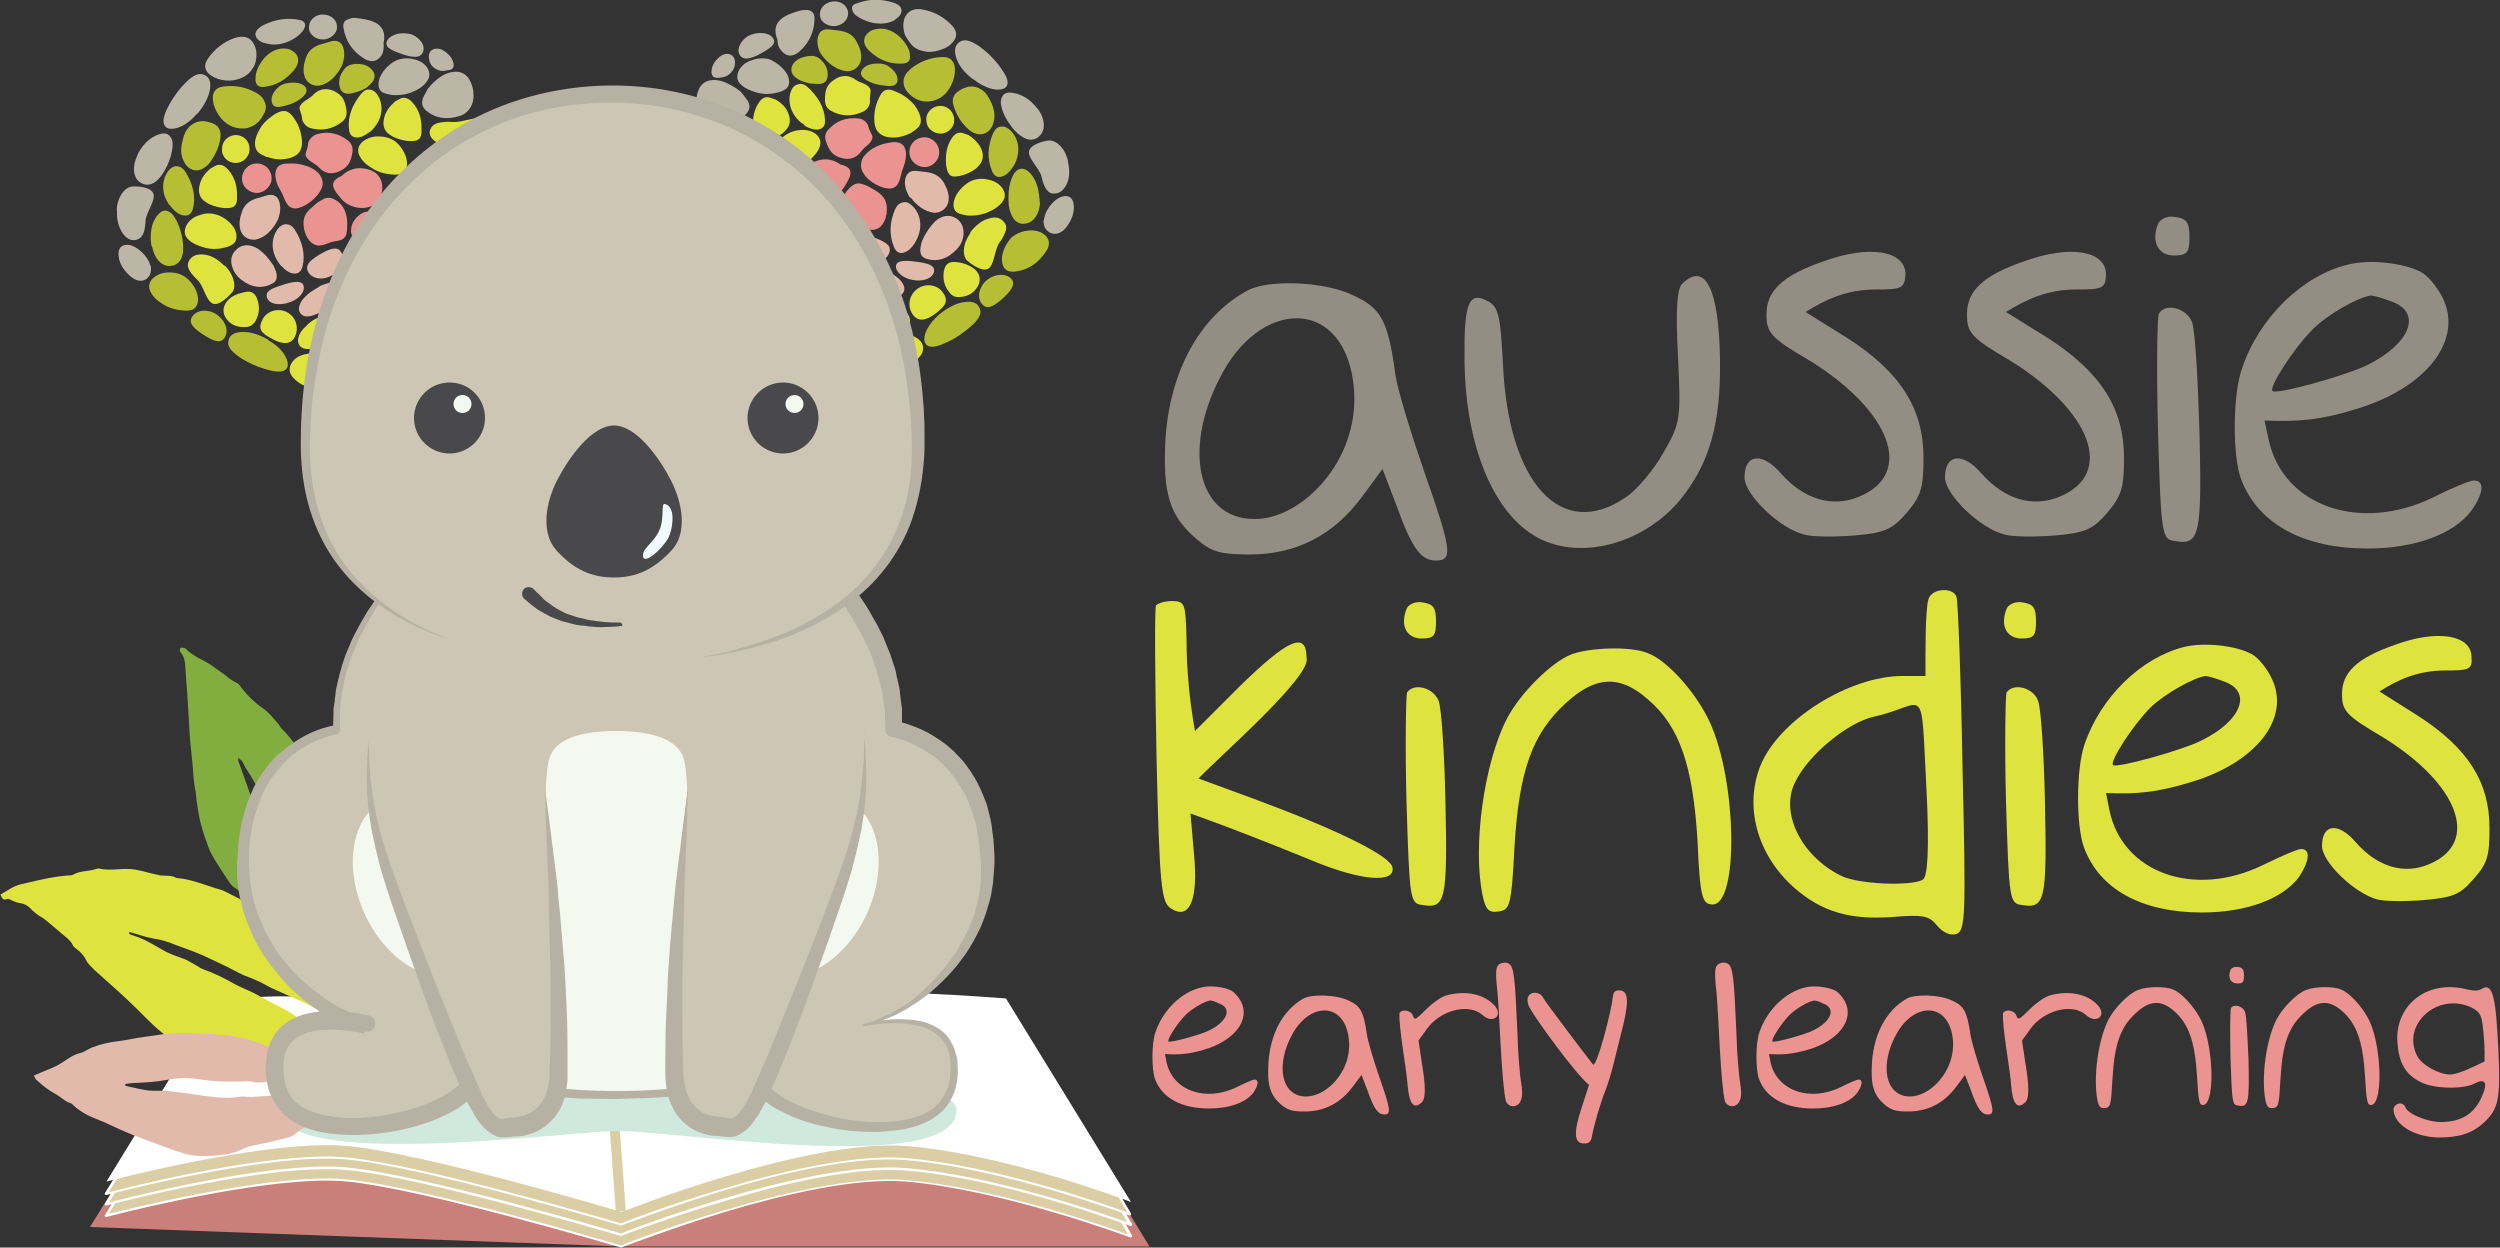 <?xml version="1.0" encoding="UTF-8"?> <svg xmlns="http://www.w3.org/2000/svg" xmlns:xlink="http://www.w3.org/1999/xlink" version="1.1" id="Layer_1" x="0px" y="0px" viewBox="0 0 500 249.5" style="enable-background:new 0 0 500 249.5;" xml:space="preserve"><rect x="0" y="0" width="500" height="249.5" fill="#333333" stroke="none"/> <style type="text/css"> .st0{fill-rule:evenodd;clip-rule:evenodd;fill:#CB7F7B;} .st1{fill:#DBCEA4;} .st2{fill:#FFFFFF;} .st3{fill:#CFE9DE;} .st4{fill-rule:evenodd;clip-rule:evenodd;fill:#DEE33D;} .st5{fill-rule:evenodd;clip-rule:evenodd;fill:#82AE40;} .st6{fill-rule:evenodd;clip-rule:evenodd;fill:#E1BAAC;} .st7{fill-rule:evenodd;clip-rule:evenodd;fill:#232020;} .st8{fill-rule:evenodd;clip-rule:evenodd;fill:#B6BE34;} .st9{fill-rule:evenodd;clip-rule:evenodd;fill:#BCB6A7;} .st10{fill-rule:evenodd;clip-rule:evenodd;fill:#EB9390;} .st11{fill:#CDC6B5;} .st12{fill:#B7B1A3;} .st13{fill:#F4F9EF;} .st14{fill:#49494B;} .st15{fill-rule:evenodd;clip-rule:evenodd;fill:#F3FAFE;} .st16{fill:#938E83;} .st17{fill:#DEE33D;} .st18{fill:#EB9390;} </style> <g> <g> <polygon class="st0" points="42.6,205.5 18,245.4 124.2,249.3 229.9,249.3 203.2,205.7 "></polygon> <g> <path class="st1" d="M43.1,207.7l-21.8,35.5c0,0,32.5-8.6,48.2-7.1c15.7,1.5,54.8,13.2,54.8,13.2s37-14.7,56.8-13.2 c19.8,1.5,45.1,11.2,45.1,11.2l-22.7-40.9c0,0-47.3-3.7-60,1.9c-12.7,5.6-21.8,9.6-21.8,9.6S65.4,201.1,43.1,207.7z"></path> <path class="st2" d="M124.2,249.5C124.2,249.5,124.2,249.5,124.2,249.5c-0.5-0.1-39.3-11.7-54.8-13.2c-15.5-1.5-47.8,7-48.1,7.1 c-0.1,0-0.2,0-0.3-0.1c-0.1-0.1-0.1-0.2,0-0.3l21.8-35.5c0-0.1,0.1-0.1,0.1-0.1c21.7-6.4,76.1,9.4,78.7,10.1 c1-0.4,9.8-4.4,21.7-9.6c5.3-2.3,17-3.4,34.9-3c13.3,0.2,25.1,1.2,25.3,1.2c0.1,0,0.2,0.1,0.2,0.1l22.7,40.9c0.1,0.1,0,0.2,0,0.3 c-0.1,0.1-0.2,0.1-0.3,0.1c-0.3-0.1-25.6-9.6-45.1-11.2c-10.2-0.8-25,2.8-35.7,6C133.7,245.8,124.4,249.5,124.2,249.5 C124.3,249.5,124.3,249.5,124.2,249.5z M65.4,235.7c1.5,0,2.8,0.1,4.1,0.2c15.2,1.5,52.7,12.6,54.7,13.2 c0.9-0.4,9.9-3.9,20.9-7.1c10.7-3.2,25.7-6.8,35.9-6c17.8,1.4,40.5,9.4,44.6,10.9l-22.3-40.2c-2.8-0.2-47.6-3.5-59.8,1.8 c-12.5,5.5-21.7,9.6-21.8,9.6c-0.1,0-0.1,0-0.2,0c-0.6-0.2-56.3-16.6-78.4-10.2l-21.4,34.9C26,241.7,50.2,235.7,65.4,235.7z"></path> </g> <g> <path class="st1" d="M43.1,205.3l-21.8,35.5c0,0,32.5-8.6,48.2-7.1c15.7,1.5,54.8,13.2,54.8,13.2s37-14.7,56.8-13.2 c19.8,1.5,45.1,11.2,45.1,11.2l-23.7-40.1c0,0-46.3-4.6-59,1c-12.7,5.6-21.8,9.6-21.8,9.6S65.4,198.7,43.1,205.3z"></path> <path class="st2" d="M124.2,247.2C124.2,247.2,124.2,247.2,124.2,247.2c-0.5-0.1-39.3-11.7-54.8-13.2c-15.5-1.5-47.8,7-48.1,7.1 c-0.1,0-0.2,0-0.3-0.1c-0.1-0.1-0.1-0.2,0-0.3l21.8-35.5c0-0.1,0.1-0.1,0.1-0.1c21.7-6.4,76.1,9.4,78.7,10.1 c1-0.4,9.8-4.4,21.7-9.6c5.3-2.3,16.9-3.2,34.4-2.6c13,0.4,24.6,1.6,24.8,1.6c0.1,0,0.2,0.1,0.2,0.1l23.7,40.1 c0.1,0.1,0,0.2,0,0.3c-0.1,0.1-0.2,0.1-0.3,0.1c-0.3-0.1-25.6-9.6-45.1-11.1c-10.2-0.8-25,2.8-35.7,6 C133.7,243.5,124.4,247.1,124.2,247.2C124.3,247.2,124.3,247.2,124.2,247.2z M65.4,233.3c1.5,0,2.8,0.1,4.1,0.2 c15.2,1.5,52.7,12.6,54.7,13.2c0.9-0.4,9.9-3.9,20.9-7.1c10.7-3.2,25.7-6.8,35.9-6c17.8,1.4,40.4,9.4,44.5,10.9l-23.2-39.3 c-2.7-0.3-46.6-4.3-58.7,1c-12.5,5.5-21.7,9.6-21.8,9.6c-0.1,0-0.1,0-0.2,0c-0.6-0.2-56.3-16.6-78.4-10.2l-21.4,34.9 C26,239.4,50.2,233.3,65.4,233.3z"></path> </g> <g> <path class="st1" d="M43.1,203.3l-21.8,35.5c0,0,32.5-8.6,48.2-7.1c15.7,1.5,54.8,13.2,54.8,13.2s37-14.7,56.8-13.2 c19.8,1.5,45.1,11.2,45.1,11.2l-24.3-41.3c0,0-45.6-3.4-58.3,2.2c-12.7,5.6-21.8,9.6-21.8,9.6S65.4,196.7,43.1,203.3z"></path> <path class="st2" d="M124.2,245.1C124.2,245.1,124.2,245.1,124.2,245.1c-0.5-0.1-39.3-11.7-54.8-13.2c-15.5-1.5-47.8,7-48.1,7.1 c-0.1,0-0.2,0-0.3-0.1c-0.1-0.1-0.1-0.2,0-0.3l21.8-35.5c0-0.1,0.1-0.1,0.1-0.1c21.7-6.4,76.1,9.4,78.7,10.1 c1-0.4,9.8-4.3,21.7-9.6c12.6-5.5,58-2.3,58.4-2.2c0.1,0,0.2,0.1,0.2,0.1l24.3,41.3c0.1,0.1,0,0.2,0,0.3 c-0.1,0.1-0.2,0.1-0.3,0.1c-0.3-0.1-25.6-9.6-45.1-11.1c-10.2-0.8-25,2.8-35.7,6C133.7,241.4,124.4,245.1,124.2,245.1 C124.3,245.1,124.3,245.1,124.2,245.1z M65.4,231.3c1.5,0,2.8,0.1,4.1,0.2c15.2,1.5,52.7,12.6,54.7,13.2 c0.9-0.4,9.9-3.9,20.9-7.1c10.7-3.2,25.7-6.8,35.9-6c17.8,1.4,40.4,9.4,44.5,10.9l-23.9-40.5c-2.7-0.2-45.9-3.2-58.1,2.2 c-12.7,5.6-21.8,9.6-21.8,9.6c-0.1,0-0.1,0-0.2,0c-0.6-0.2-56.3-16.6-78.4-10.2l-21.4,34.9C26,237.3,50.2,231.3,65.4,231.3z"></path> </g> <path class="st2" d="M43.1,200.8l-21.8,35.5c0,0,32.5-8.6,48.2-7.1c15.7,1.5,54.8,13.2,54.8,13.2s37-14.7,56.8-13.2 c19.8,1.5,45.1,11.2,45.1,11.2l-25-40.7c0,0-45-3.9-57.6,1.7c-12.7,5.6-21.8,9.6-21.8,9.6S65.4,194.2,43.1,200.8z"></path> <g> <line class="st2" x1="124.2" y1="242.4" x2="122" y2="212.4"></line> <rect x="122.1" y="212.4" transform="matrix(0.997 -7.346424e-02 7.346424e-02 0.997 -16.373 9.659)" class="st1" width="2" height="30"></rect> </g> <path class="st3" d="M191.3,222c0,13.6-58.2,3.8-68.6,4.2c-10.5,0.3-66.6,7.8-66.6-4.2c0-5.8,30.3-10.5,67.6-10.5 C161.1,211.4,191.3,216.1,191.3,222z"></path> <g> <path class="st4" d="M73.5,214.5c0.8,0,1.7-0.1,2.5-0.2c0.4-0.1,0.7-0.2,0.7-0.8c-0.5-0.4-1.1-0.9-1.8-1.3 c-2.9-1.3-5.6-3.2-8.5-4.7c-1.8-0.9-3.4-2.2-5.2-3.1c-0.7-0.3-1.4-0.7-2-1.1c-2.4-1.7-5.2-2.8-7.7-4.3c-1.4-0.8-2.9-1.3-4.4-2.1 c-2.1-1.2-4.3-2.3-6.6-3.1c-0.5-0.2-1-0.6-1.4-0.8c-0.9-0.5-1.8-1.1-2.8-1.4c-1.4-0.5-2.8-1-4.1-1.8c-1.9-1.1-3.7-2.2-5.9-2.8 c-0.2,0-0.3-0.2-0.5-0.3c0-0.1,0.1-0.2,0.1-0.3c1.5,0.4,3.1,1,4.7,1.3c1.5,0.2,2.9,0.6,4.3,1.2c1.8,0.7,3.7,1.3,5.5,2.1 c1.8,0.8,3.6,1.7,5.3,2.5c1.4,0.7,2.7,1.5,4.2,2c1.3,0.5,2.6,1.1,3.8,1.8c0.2,0.1,0.5,0.3,0.8,0.4c2.4,1.1,4.8,2.1,7.1,3.2 c2.6,1.3,5.1,2.7,7.7,4c1.8,0.9,3.4,1.9,4.9,3.2c0.9,0.7,1.7,1.5,2.5,2.2c0.4,0.4,0.8,0.5,1.3,0c0-0.6,0-1.2,0-1.4 c-0.7-1.2-1.2-2-1.7-2.9c-0.1-0.2-0.3-0.5-0.5-0.7c-0.6-0.7-1.4-1.2-1.6-2.2c-0.2-1-1.4-1.4-1.5-2.5c0-0.2-0.2-0.4-0.3-0.5 c-1-0.8-2-1.6-2.6-2.7c-0.1-0.3-0.6-0.4-0.8-0.7c-0.4-0.3-0.8-0.6-1.1-1c-1.9-2.4-4.1-4.4-6.4-6.4c-1.8-1.6-3.5-3.3-5.4-4.6 c-1.3-0.9-2.5-1.9-3.8-2.6c-2.3-1.3-4.7-2.5-7.1-3.7c-0.4-0.2-0.8-0.4-1.2-0.5c-2.9-0.8-5.7-2.1-8.7-2.3c-1-0.6-2-0.4-3.1-0.5 c-0.3,0-0.7-0.2-1-0.2c-1.8-0.4-3.5-1-5.3-1.1c-2-0.1-4.1,0.4-6.1-0.1c-0.2,0-0.4,0-0.6,0.1c-1.4,0.5-3.1,0.3-4.5,1.1 c-0.3,0.2-0.8,0.2-1.2,0.2c-0.6,0.1-1.3,0.1-1.9,0.2c-2.6,0.4-5.1,1-7.6,1.6c-1.5,0.4-2.6,1.3-3.9,2c0.3,0.6,0.4,1.3,1.3,0.9 c0.2-0.1,0.7,0.1,1,0.3c0.5,0.2,0.9,0.4,1.4,0.5c1.1,0.1,1.9,0.6,2.6,1.4c0.6,0.6,1.3,1.1,2,1.5c0.4,0.2,0.8,0.6,1.2,0.9 c1.1,0.9,2.1,1.8,3.2,2.7c0.7,0.6,1.4,1.1,1.8,2c0.1,0.3,0.5,0.5,0.7,0.7c0.8,0.6,1.5,1.3,1.9,2.2c0.4,0.8,1.1,1.4,1.8,2.1 c2.9,2.6,5.9,5.2,8.7,8c2,2,3.9,4,6.3,5.6c1.8,1.2,3.6,2.2,5.7,2.6c1.5,0.3,3,0.7,4.5,1c3.2,0.7,6.5,1.2,9.8,1.4 c2.3,0.2,4.5,0.6,6.7,1.1c2.6,0.5,5.2,1.1,7.9,0.9C70.3,214.4,71.8,214.5,73.5,214.5z"></path> <path class="st5" d="M36.1,129.6c-0.1,0.1-0.2,0.6-0.1,0.7c0.6,0.7,0.9,1.4,1,2.3c0.2,2.3,0.3,4.6,0.5,6.9 c0.2,2.8,0.3,5.6,0.5,8.4c0.1,1,0.2,2,0.3,2.9c0.3,2.3,0.3,4.6,0.7,6.9c0.2,0.8,0.2,1.5,0.3,2.3c0.2,1.4,0.4,2.8,0.7,4.1 c0.3,1.2,0.6,2.3,1,3.4c0.4,1.2,0.8,2.4,1.4,3.5c1,1.8,2.2,3.5,3.3,5.2c0.3,0.5,0.8,1.1,1.3,1.4c1.4,0.8,2.4,2.1,3,3.5 c0.7,1.4,1.8,2.5,2.5,3.9c0.1,0.2,0.4,0.4,0.6,0.6c1,0.6,1.7,1.5,2.4,2.4c0.3,0.3,0.5,0.7,0.9,0.9c0.7,0.4,1.2,0.9,1.7,1.6 c0.5,0.7,1.3,1.2,2.2,1.3c0.4-0.8,0-1.4-0.2-1.9c-0.7-1.8-1.1-3.6-1.5-5.5c-0.6-2.4-1-4.8-1.7-7.2c-0.4-1.5-0.9-3-1.2-4.5 c-0.3-1.5-0.9-3-1.4-4.4c-0.4-1.3-0.8-2.6-1.5-3.7c-0.7-1.1-1.1-2.3-1.5-3.4c-0.1-0.3-0.4-0.6-0.5-0.9c-0.2-0.4-0.5-0.8-0.7-1.3 c-0.8-2.2-1.6-4.5-2.4-6.7c-0.1-0.2,0-0.4,0-0.8c0.3,0.4,0.5,0.5,0.7,0.7c0.4,0.6,0.6,1.3,1,1.8c0.8,1.2,1.5,2.4,2.1,3.7 c0.2,0.5,0.5,0.8,0.8,1.3c0.2,0.4,0.6,0.8,0.7,1.3c0.8,2.4,2,4.7,3.2,6.9c0.6,1,1,2.2,1.4,3.3c0.4,0.9,0.6,1.9,1,2.8 c0.5,1.1,0.9,2.2,1,3.4c0,0.5,0.2,1,0.4,1.4c1,1.6,1.5,3.4,1.9,5.1c0.5,2.1,1.6,4.1,1.6,6.3c0,0.2,0.1,0.4,0.2,0.6 c0.1,0.1,0.4,0.2,0.6,0.2c0.1,0,0.3-0.1,0.3-0.2c0.2-0.7,0.4-1.5,0.5-2.2c0.3-1.3,0.1-2.7,0.8-3.9c0.2-0.3,0-0.7,0.1-1 c0.2-0.9,0.4-2,0.9-2.8c0.5-0.8,0.6-1.5,0.6-2.4c-0.1-1.6-0.2-3.2-0.1-4.8c0.1-3.3,0.1-6.5-1.3-9.5c-0.1-0.3-0.1-0.7-0.2-1 c-0.1-0.5-0.2-1-0.3-1.4c-1.1-3-2.6-5.8-4.2-8.5c-1.5-2.4-3-4.9-5.1-6.9c-0.3-0.3-0.4-0.7-0.7-1c-1-1.1-1.9-2.3-3.1-3.1 c-1.6-1.1-2.9-2.4-4.1-3.9c-0.3-0.4-0.6-0.9-1-1.1c-1.1-0.5-1.9-1.2-2.8-1.9c-0.8-0.6-1.6-1.1-2.4-1.7c-1.7-1.1-3.7-1.8-5.1-3.3 C36.7,129.5,36.2,129.5,36.1,129.6z"></path> <path class="st6" d="M59.6,211.5c-0.8-0.3-1.6-0.8-2.4-1.2c-0.1,0-0.1,0-0.2,0c-1.2-0.4-2.4-0.7-3.6-1.1 c-1.3-0.4-2.5-0.9-3.8-1.3c-3.2-0.9-6.5-1.1-9.8-1.2c-1.3-0.1-2.5-0.1-3.8-0.1c-2.5,0-4.9,0.5-7.3,0.8c-1.6,0.2-3.2,0.6-4.8,0.8 c-1.9,0.2-3.7,0.6-5.5,1.3c-0.8,0.3-1.5,0.9-2.3,1.1c-1.4,0.3-2.4,1.1-3.5,1.8c-0.6,0.4-1.3,0.8-2,1.1c-1.2,0.5-2.4,1-3.8,1.6 c0.2,0.5,0.3,0.7,0.4,0.8c1.2,1.1,2.4,2.1,3.9,2.9c1.1,0.6,2,1.6,3.2,1.9c1.4,1.4,3.1,2.4,5,3.1c2.1,0.8,4.1,1.9,6.1,2.7 c1.6,0.7,3.3,1.3,4.9,1.9c2.2,0.8,4.3,1.7,6.6,2.3c1.2,0.4,2.5,0.5,3.7,0.5c2.9,0,5.8-0.2,8.4-1.6c0.2-0.1,0.5-0.2,0.8-0.3 c2.1-0.5,4.1-0.8,6.2-1.4c1.1-0.3,2.4-0.4,3.3-1.3c0.6-0.5,1.1-1,1.9-1.2c0.5-0.2,0.9-0.6,1.4-0.9c0.4-0.3,0.7-0.7,1.2-0.9 c1.3-0.7,2.4-1.7,3.4-2.8c0.8-0.8,1.4-1.8,2.6-2.1c0.3-0.1,0.5-0.5,0.8-0.7c0.3-0.2,0.6-0.5,0.3-0.8c-0.1-0.2-0.5-0.2-0.8-0.1 c-0.3,0-0.7,0.2-1,0.3c-1.5,0.8-3.2,0.9-4.8,1.1c-1.7,0.2-3.4,0.2-5,0.3c-3,0.2-6,0.4-9.1,0.6c-0.8,0-1.7-0.2-2.5,0 c-3,0.4-5.9-0.1-8.8-0.5c-1.8-0.3-3.6-0.5-5.4-0.7c-1.3-0.1-2.5,0-3.8-0.1c-1.5-0.2-3-0.6-4.5-0.9c-0.1,0-0.1-0.2-0.2-0.4 c0.7-0.1,1.3-0.2,1.9-0.2c2.1-0.1,4.2-0.2,6.3-0.6c2.1-0.4,4.2-0.5,6.3-0.2c3,0.5,6,0.6,9,0.5c0.6,0,1.2-0.1,1.7,0 c1,0.3,2,0.2,2.9,0.1c1.4-0.1,2.8-0.2,4.2-0.3c2.8-0.2,5.6-0.7,8.4-0.5c1.1,0.1,2.2,0.2,3.4,0.2c0.3,0,0.7-0.3,1-0.5 c-0.3-1-1-1.3-1.7-1.3c-1.5,0-2.9-0.8-4.3-1c-0.7-0.1-1.4-0.4-1.9-0.8C61.2,211.9,60.3,211.8,59.6,211.5z"></path> <g> <g> <path class="st7" d="M161.5,64.1c-1.7-1.2-3.3-2-5.1-1.9c-1,0-1.8,0.4-2.1,1.3c-0.2,0.6,0,1.3,0.4,2c0.6,1.2,1.4,2.2,2.4,3.1 c0.8,0.7,1.6,1.4,2.6,1.8c1.7,0.8,3.1,0.3,3.7-0.9c0.9-1.5,0.2-3.4-1.3-4.8C161.9,64.5,161.6,64.3,161.5,64.1z"></path> <path class="st7" d="M150.2,49c-1.3-1.6-2.8-2.6-4.6-3c-1-0.2-1.9,0-2.3,0.8c-0.3,0.6-0.2,1.3-0.1,2c0.3,1.3,0.9,2.4,1.7,3.5 c0.6,0.9,1.3,1.7,2.1,2.3c1.5,1.1,2.9,0.9,3.8-0.1c1.2-1.3,0.9-3.3-0.2-5C150.6,49.5,150.4,49.2,150.2,49z"></path> <path class="st8" d="M207.9,39.7c-0.2-2.1-0.7-3.8-1.9-5.1c-0.7-0.7-1.5-1.1-2.3-0.7c-0.6,0.3-1,0.9-1.3,1.6 c-0.5,1.2-0.7,2.5-0.7,3.9c0,1.1,0,2.1,0.4,3.1c0.6,1.8,1.8,2.5,3.1,2.2c1.7-0.3,2.7-2.1,2.8-4.1 C207.9,40.3,207.9,40,207.9,39.7z"></path> <path class="st9" d="M207.3,21.5c-1.3-1.6-2.8-2.6-4.6-2.9c-1-0.2-1.9-0.1-2.3,0.8c-0.3,0.6-0.3,1.3-0.1,2 c0.3,1.3,0.9,2.4,1.7,3.5c0.6,0.9,1.3,1.7,2.2,2.3c1.5,1.1,2.9,0.9,3.8-0.1c1.2-1.3,0.9-3.3-0.2-5 C207.7,22,207.5,21.7,207.3,21.5z"></path> <path class="st10" d="M178.2,37.7c2-0.4,1.7-2.5,2.5-4.3c0.3-0.8,0.5-1.7,0.5-2.6c0-1.1-0.5-2.1-1.6-2.3c-0.5-0.1-1-0.1-1.5,0 c-0.6,0.1-1.2,0.2-1.8,0.4c-1.2,0.4-2.3,1-3.2,2c-0.6,0.6-0.9,1.3-0.9,2.2c0,0.6,0.2,1.2,0.6,1.7 C173.7,36.4,176.6,37.9,178.2,37.7z"></path> <path class="st9" d="M182.1,8.7c0.6,0.8,1.5,1.3,2.5,1.5c1,0.3,2.1,0.2,3.1-0.1c1-0.3,2-0.7,2.7-1.5c1-1,1.2-2.2,0-3.5 c-1.6-1.7-3.6-2.8-5.9-3.2c-1-0.2-2-0.1-2.8,0.6c-0.3,0.2-0.5,0.6-0.7,0.9c-0.5,1.2-0.4,2.4,0,3.6 C181.4,7.7,181.7,8.2,182.1,8.7z"></path> <path class="st7" d="M169.6,75c1.3-0.1,2.4-0.6,3.3-1.6c1.3-1.4,1.9-3,1.9-4.9c0-1.5-0.8-2.5-2.5-2.5c-2.3,0.1-4.5,0.9-6.3,2.4 c-0.4,0.3-0.7,0.7-1,1.2c-0.7,1.2-0.5,2.3,0.3,3.4C166.3,74.4,167.8,75.1,169.6,75z"></path> <path class="st8" d="M185.7,20.3c2.3-0.2,3.7-1.5,4.6-3.4c0.5-1,0.7-2,0.7-3.1c-0.1-1.5-0.9-2.5-2.6-2.4 c-2.3,0.1-4.5,0.9-6.3,2.4c-0.8,0.7-1.4,1.5-1.4,2.6c0,0.7,0.3,1.4,0.7,1.9C182.6,19.7,184,20.4,185.7,20.3z"></path> <path class="st4" d="M182.3,26.5c0.4-0.3,0.8-0.5,1.1-0.8c0.7-0.6,0.9-1.3,0.7-2.2c-0.2-1-0.7-1.8-1.3-2.6 c-0.8-0.9-1.7-1.6-2.8-2.2c-0.4-0.2-0.9-0.4-1.4-0.6c-1.1-0.4-2-0.1-2.5,0.9c-1,1.7-1.4,3.6-1.2,5.6c0.2,1.8,1.4,2.8,3.3,2.9 c1.4,0.1,2.7-0.3,4-0.9C182.2,26.6,182.3,26.6,182.3,26.5L182.3,26.5z"></path> <path class="st4" d="M155.1,19.9c-0.4-0.1-0.8-0.3-1.2-0.4c-0.8-0.2-1.4,0.1-1.9,0.7c-1.2,1.6-1.5,3.3-1.4,5.3 c0,0.5,0.1,0.9,0.2,1.3c0.3,1.1,0.8,1.5,1.8,1.4c1-0.1,2-0.4,2.9-0.9c0.6-0.3,1.2-0.7,1.6-1.2c0.9-0.9,1.1-2.1,0.6-3.3 C157.3,21.5,156.3,20.6,155.1,19.9C155.1,19.9,155.1,19.9,155.1,19.9L155.1,19.9z"></path> <path class="st4" d="M193.7,27c-0.4-0.1-0.8-0.3-1.2-0.4c-0.8-0.2-1.4,0.1-1.9,0.7c-1.2,1.6-1.5,3.3-1.4,5.3 c0,0.5,0.1,0.9,0.2,1.3c0.3,1.1,0.8,1.5,1.8,1.4c1-0.1,2-0.4,2.9-0.9c0.6-0.3,1.2-0.7,1.6-1.2c0.9-0.9,1.1-2.1,0.6-3.3 C195.8,28.7,194.9,27.8,193.7,27C193.7,27.1,193.7,27,193.7,27L193.7,27z"></path> <path class="st10" d="M173.7,37.3c-0.4-0.2-0.9-0.4-1.3-0.5c-0.9-0.3-1.6,0-2.3,0.6c-0.7,0.7-1,1-1.3,1.9 c-0.6,1.6-0.3,2.8,0.1,4.5c0.3,1.4,1,1.9,2.4,1.8c1.9-0.1,3.2,1,4.7-0.2c1.4-1.2,1.8-4,0.9-5.6C176.1,38.5,175,38.1,173.7,37.3 C173.7,37.3,173.7,37.3,173.7,37.3L173.7,37.3z"></path> <path class="st6" d="M184.4,48.2c-0.1,0.3-0.2,0.8-0.3,1.3c-0.2,1.4,0.3,2,1.3,2.3c2.1,0.6,4.1,0,5.9-1.9 c0.8-0.8,1.3-1.8,1.4-3c0.1-1.4-0.4-2.5-1.4-3.2c-1.4-0.9-2.9-0.6-4.2,0.5C186,45.3,185.1,46.6,184.4,48.2z"></path> <path class="st7" d="M162.9,53.8c0.2,0.6,1.2,2.2,1.4,2.9c0.3,1,1,1.4,1.8,1.3c2-0.1,2.4-2.1,3.4-4.2c0.7-1.5,0.4-3.5-0.7-4.8 c-0.7-0.9-1.5-1.6-2.5-1.8c-1-0.3-1.8,0.2-2.4,1.2c-0.7,1.1-0.9,2.4-1,3.8C162.9,52.6,162.9,53.2,162.9,53.8z"></path> <path class="st8" d="M196.4,18c-1.2-0.8-2.3-0.9-3.5-0.4c-0.4,0.1-0.7,0.3-1,0.5c-1.2,0.7-1.6,1.7-1.2,3 c0.5,1.7,1.4,3.2,2.6,4.4c0.5,0.5,1.1,1,1.8,1.2c1.4,0.5,2.8-0.2,3.4-1.6c0.7-1.7,0.4-3.3-0.4-4.9 C197.7,19.4,197.2,18.5,196.4,18z"></path> <path class="st9" d="M208.7,44.4c0.1,0.6,0.2,1.2,0.6,1.6c1,1.1,2.7,1.1,4-0.6c1.1-1.5,1.7-3.1,1.4-4.7 c-0.2-1.3-1.2-1.8-2.5-1.3c-1.6,0.6-3.2,2.7-3.4,4.5C208.7,44.1,208.7,44.3,208.7,44.4L208.7,44.4z"></path> <path class="st9" d="M145.9,14.8c0.8-0.7,1.1-1.4,1.1-2.3c0-0.5-0.1-0.9-0.4-1.2c-0.5-0.7-1.7-0.7-2.6,0 c-1.1,0.9-1.7,1.9-1.7,3.1c0,0.5,0.2,1,0.7,1.1c0.3,0.1,0.7,0.1,1.1,0C144.7,15.5,145.3,15.3,145.9,14.8z"></path> <path class="st4" d="M154.7,32.1c0.1,1.2,0.7,2,1.7,2.1c0.5,0,1.1,0,1.6-0.1c1.5-0.3,2.9-1,4-2.1c0.7-0.7,1.4-1.4,1.8-2.3 c0.7-1.5,0-2.6-1.1-3.2c-1.1-0.6-2.2-0.6-3.4-0.4c-1,0.2-1.8,0.6-2.6,1.2C155.5,28.5,154.5,30.6,154.7,32.1z"></path> <path class="st4" d="M174.8,72.1c-0.1,1.2,0.4,2.1,1.4,2.3c0.5,0.1,1.1,0.1,1.6,0.1c1.5-0.1,3-0.6,4.3-1.5 c0.8-0.6,1.5-1.2,2.1-2c0.9-1.4,0.3-2.6-0.7-3.3c-1-0.7-2.1-0.9-3.3-0.8c-1,0-1.9,0.3-2.7,0.9 C176.1,68.6,174.9,70.6,174.8,72.1z"></path> <path class="st4" d="M190.8,40.2c-0.3,1.2,0.1,2.2,1,2.5c0.5,0.2,1.1,0.3,1.6,0.4c1.6,0.1,3-0.1,4.5-0.8 c0.9-0.4,1.7-0.9,2.4-1.7c1.1-1.2,0.7-2.5-0.2-3.4c-0.8-0.9-1.9-1.2-3.1-1.4c-1-0.1-1.9,0-2.8,0.4 C192.6,37,191.1,38.7,190.8,40.2z"></path> <path class="st8" d="M200.4,52.2c0.1,1.2,0.7,2,1.7,2.1c0.5,0.1,1.1,0,1.6-0.1c1.5-0.3,2.9-1,4-2.1c0.7-0.7,1.3-1.4,1.8-2.3 c0.7-1.5,0-2.6-1.1-3.2c-1.1-0.6-2.2-0.6-3.4-0.4c-1,0.2-1.8,0.6-2.6,1.2C201.2,48.6,200.2,50.7,200.4,52.2z"></path> <path class="st4" d="M179.7,61c-2.9-1.9-5.8-1-7.1,0.4c-0.4,0.5-0.6,1.1-0.5,1.8c0.1,0.6,0.6,1,1.1,1.3 c2.4,1.4,4.9,1.9,7.4,1.3c1.1-0.3,1.5-0.9,1.4-1.8c-0.1-0.9-0.7-1.6-1.5-2.3C180.2,61.4,179.9,61.2,179.7,61z"></path> <path class="st6" d="M183.4,47.8c1.5-3.2,0.2-5.9-1.4-7c-0.5-0.4-1.1-0.5-1.8-0.2c-0.6,0.2-0.9,0.7-1.2,1.3 c-1.1,2.6-1.2,5.1-0.2,7.5c0.4,1,1.1,1.4,2,1.1c0.9-0.3,1.5-0.9,2.1-1.8C183.1,48.4,183.2,48.1,183.4,47.8z"></path> <path class="st8" d="M203,32.7c1.5-3.2,0.2-5.9-1.4-7c-0.5-0.4-1.1-0.5-1.8-0.3c-0.6,0.2-0.9,0.7-1.2,1.3 c-1.1,2.6-1.2,5.1-0.2,7.5c0.4,1,1.1,1.4,2,1.1c0.9-0.3,1.5-0.9,2.1-1.8C202.7,33.3,202.8,33,203,32.7z"></path> <path class="st8" d="M187.3,63.4c-2.3,2.2-2.8,4.4-2.2,5.3c0.5,0.9,1.8,0.8,3.5,0.1c1.5-0.6,3.1-1.5,4.7-2.8 c0.5-0.4,1.1-0.9,1.6-1.4c1.2-1.3,1.4-2.1,1-3c-0.4-1-1.4-1.4-2.8-1.2c-1.4,0.1-3.1,0.8-4.9,2.2 C187.9,62.8,187.6,63.1,187.3,63.4z"></path> <path class="st9" d="M195.4,16.4c2.7,1.8,4.9,1.8,5.7,1.1c0.8-0.7,0.4-2-0.6-3.4c-0.9-1.4-2.1-2.8-3.7-4.1 c-0.5-0.4-1.1-0.9-1.7-1.2c-1.5-0.9-2.4-0.9-3.2-0.4c-0.9,0.6-1.1,1.7-0.7,3c0.4,1.4,1.4,2.9,3.2,4.3 C194.8,15.9,195.1,16.1,195.4,16.4z"></path> <path class="st9" d="M213.4,31.5c-0.8-2.5-2.6-3.5-3.6-3.4c-1.1,0.1-3.8,0.8-4,2.2c-0.2,1.4,2.1,3.4,2.5,5 c0.1,0.6,0.3,1.2,0.5,1.7c0.6,1.3,1.2,1.8,2.1,1.7c1.1,0,1.8-0.7,2.4-1.8c0.6-1.2,0.7-2.7,0.3-4.5 C213.6,32.1,213.5,31.8,213.4,31.5z"></path> <path class="st6" d="M175.4,53.6c-2.6-0.6-4.3,0.1-4.7,0.9c-0.4,0.8-1.1,2.9,0.1,3.7c1.1,0.8,3.9,0.1,5.6,0.6 c0.6,0.2,1.1,0.3,1.7,0.4c1.4,0.2,2.1,0,2.5-0.6c0.5-0.7,0.3-1.5-0.4-2.4c-0.8-0.9-2-1.7-3.8-2.3 C176,53.8,175.7,53.7,175.4,53.6z"></path> <path class="st4" d="M193.7,47.2c-1.4,2.3-1,4.2-0.3,4.9c0.8,0.7,3.1,2.4,4.3,1.6c1.2-0.8,1.2-3.8,2.2-5.2 c0.4-0.5,0.7-1,0.9-1.5c0.7-1.3,0.5-2.1-0.1-2.7c-0.7-0.8-1.7-1-2.9-0.6c-1.3,0.3-2.5,1.2-3.7,2.7 C194.1,46.6,193.9,46.9,193.7,47.2z"></path> <path class="st8" d="M165,11.8c1.1,1.2,2.4,2.1,4,2.4c1.5,0.3,3-0.8,3.2-2.3c0.2-1.3-0.3-2.5-0.9-3.6c-0.7-1.4-2-2-3.6-2.2 c-0.6-0.1-1.2-0.1-1.8-0.2c-1.4-0.2-2.2,0.5-2.4,1.9c-0.1,1.2,0.2,2.3,0.9,3.3C164.6,11.3,164.8,11.6,165,11.8z"></path> <path class="st6" d="M182.6,40.1c1.1,1.2,2.3,2.1,3.9,2.4c1.5,0.3,3-0.8,3.2-2.3c0.2-1.3-0.3-2.5-0.9-3.6c-0.8-1.4-2-2-3.6-2.2 c-0.6-0.1-1.2-0.1-1.8-0.2c-1.4-0.2-2.2,0.5-2.4,1.9c-0.1,1.2,0.3,2.3,0.9,3.3C182.2,39.6,182.5,39.8,182.6,40.1z"></path> <path class="st10" d="M174.5,27.4c-0.1-0.6-0.7-1.4-0.8-2c-0.1-0.8-1-1.6-1.9-1.7c-2.6-0.3-4.6,0.5-6.2,2.3 c-0.6,0.7-0.7,1.5-0.4,2.3c0.6,1.7,1.2,2.8,3.1,3.3c1.7,0.5,3.1-0.1,4-1.4C172.9,29.3,174.4,28.7,174.5,27.4z"></path> <path class="st4" d="M192.4,52.6c-0.5-0.1-1-0.2-1.5-0.2c-1.3-0.1-1.9,0.7-2.1,1.7c-0.3,1.6,0,3.1,1.1,4.4 c0.5,0.7,1.2,1,2.1,0.9c1.6-0.1,2.8-0.8,3.6-2.2c0.6-1.2,0.4-2.4-0.6-3.3C194.3,53.3,193.5,52.9,192.4,52.6z"></path> <path class="st8" d="M162,16.7c0.5,0,1.1,0.1,1.6,0.1c1.3,0,1.8-0.6,1.9-1.4c0.2-1.3-0.3-2.5-1.4-3.5c-0.6-0.6-1.4-0.8-2.3-0.7 c-1.5,0.2-2.7,0.7-3.3,1.8c-0.5,1-0.2,2,0.9,2.7C160.1,16.2,160.8,16.4,162,16.7z"></path> <path class="st8" d="M176,17c0.5,0.1,1,0.1,1.6,0.2c1.3,0.1,1.8-0.4,1.9-1c0.1-1-0.4-1.9-1.6-2.8c-0.6-0.5-1.4-0.7-2.3-0.7 c-1.5,0-2.6,0.4-3.2,1.3c-0.5,0.7-0.1,1.5,1,2.1C174.1,16.5,174.9,16.8,176,17z"></path> <path class="st4" d="M165,46.2c0.5-0.1,1-0.2,1.5-0.3c1.3-0.4,1.6-1.1,1.5-1.9c-0.2-1.3-1-2.3-2.4-3c-0.7-0.4-1.6-0.4-2.4-0.1 c-1.4,0.6-2.4,1.4-2.7,2.7c-0.2,1.1,0.1,2.9,1.4,3.3C162.8,47.2,163.8,46.3,165,46.2z"></path> <path class="st4" d="M182.7,63.1c1.3,1.6,3.2,0.6,4.8-0.7c1.6-1.3,2.3-2.3,1-4c-1.2-1.6-3.6-1.8-5.2-0.5 C181.7,59.2,181.4,61.5,182.7,63.1z"></path> <path class="st7" d="M137.4,34.9c0.2,1.4,1.5,1.3,3.4,1c1.9-0.3,4-0.9,3.7-2.2c-0.2-1.4-2.1-2.2-4-1.9 C138.6,32.1,137.1,33.5,137.4,34.9z"></path> <path class="st6" d="M177.8,50.7c0.6-1.5-0.5-2.2-2.5-3c-1.9-0.8-4.1-1.4-4.7,0.1c-0.6,1.5,0.5,3.4,2.4,4.2 C175,52.8,177.1,52.3,177.8,50.7z"></path> <path class="st6" d="M186.8,54.3c0.2-1.2-1.1-1.6-3.1-1.9c-2.1-0.3-4.3-0.5-4.5,0.7c-0.2,1.2,1.4,2.6,3.4,2.9 C184.7,56.4,186.6,55.6,186.8,54.3z"></path> <path class="st8" d="M196.4,60.8c1,1.2,2.2,0.5,3.8-0.8c1.6-1.4,3.1-3,2.1-4.2c-1.1-1.2-3.3-1.1-4.9,0.2 C195.8,57.3,195.3,59.5,196.4,60.8z"></path> <path class="st9" d="M164,3.1c0.1,1.5,1.9,2.3,3.2,2.1c1.6-0.3,2.6-1.5,2.4-2.9c-0.3-1.4-1.7-2.2-3.1-2 C164.9,0.5,163.8,1.8,164,3.1z"></path> <path class="st7" d="M151.3,61.7c1.3,1.2,3.2,0.7,4-0.4c1-1.3,0.8-3-0.5-4c-1.3-1-4-1.4-4.9-0.3 C148.9,58.3,150.1,60.8,151.3,61.7z"></path> <path class="st4" d="M185.3,24.3c0.1,1.7,1.9,2.6,3.2,2.4c1.6-0.3,2.6-1.7,2.3-3.2c-0.3-1.6-1.7-2.5-3.1-2.3 C186.1,21.4,185,22.9,185.3,24.3z"></path> <path class="st7" d="M165.2,63c0.1,1.6,1.7,2.9,3.4,2.7c1.4-0.2,2.8-1.6,2.5-3.4c-0.2-1.5-1.7-2.8-3.4-2.5 C166.2,60,165,61.4,165.2,63z"></path> <path class="st10" d="M181.9,30.7c0.1,1.6,1.7,2.9,3.4,2.7c1.4-0.2,2.8-1.6,2.5-3.4c-0.2-1.5-1.7-2.8-3.4-2.5 C182.9,27.7,181.7,29.1,181.9,30.7z"></path> <path class="st7" d="M154.8,35c0.2,0.7,0.4,1.3,0.4,2.1c-0.1,1.1-0.7,1.6-1.7,1.9c-2.5,0.9-5.5,0-7.1-2.1 c-1-1.3-1.3-2.7-0.6-4.2c0.8-1.7,3.1-2.7,4.9-2c1.5,0.6,2.5,1.7,3.3,3C154.4,34.1,154.6,34.6,154.8,35z"></path> <path class="st9" d="M148.2,18.4c0.4,0.5,0.9,1.1,1.3,1.7c0.6,0.9,0.5,1.8-0.2,2.6c-1.6,1.9-3.8,2.5-6.4,2.2 c-1.8-0.2-3.2-1.8-3.5-3.7c-0.2-1.3-0.1-2.5,0.5-3.6c0.6-1.1,1.6-1.6,2.9-1.6c1.4,0,2.7,0.6,4,1.4 C147.2,17.6,147.7,18,148.2,18.4z"></path> <path class="st7" d="M144.5,38.6c0.2,0.6,0.5,1.2,0.7,1.8c0.4,2,0.3,3.7-0.8,4.7c-1.1,1-3,0.1-4-1.8c-0.4-0.8-0.7-1.7-0.7-2.6 c-0.1-1-0.1-1.9,0.2-2.7c0.4-1,1-1.4,1.9-1.3C142.7,36.8,143.6,37.4,144.5,38.6C144.4,38.6,144.5,38.6,144.5,38.6 C144.5,38.7,144.5,38.6,144.5,38.6z"></path> <path class="st10" d="M162.5,39.6c-0.7-0.4-1.3-0.9-1.6-1.6c-1-2-0.7-4.5,1.6-5.5c1.9-0.9,3.8-0.9,5.6,0.4 c3.3,0.7,1.7,2.9,0.8,4.4c-1.1,1.9-3.7,3-5.8,2.5C162.9,39.7,162.7,39.7,162.5,39.6L162.5,39.6z"></path> <path class="st7" d="M163.9,59.8c0.2,0.6,0.4,1.2,0.2,1.7c-0.4,1.4-1.9,2.2-3.9,1.2c-1.7-0.8-2.9-2-3.3-3.6 c-0.3-1.2,0.3-2.1,1.6-2.2c1.7-0.2,4,1,5.1,2.5C163.7,59.5,163.8,59.7,163.9,59.8C163.9,59.8,163.9,59.8,163.9,59.8z"></path> <path class="st9" d="M157.6,15.2c0.4,1.1,0.3,2.2-0.6,2.7c-0.5,0.3-1,0.5-1.5,0.6c-1.5,0.4-3,0.4-4.5-0.1 c-0.9-0.3-1.8-0.6-2.6-1.3c-1.3-1-1.1-2.3-0.4-3.4c0.7-1,1.7-1.5,2.8-1.8c0.9-0.3,1.9-0.3,2.9-0.1 C155.2,12.3,157,13.8,157.6,15.2z"></path> <path class="st9" d="M155.5,8c-1.7-4.2,2.3-5.2,4.6-5.9c0.4-0.1,0.9-0.1,1.4-0.1c0.9,0.1,1.4,0.7,1.4,1.6c0,2.5-0.9,4.8-3,6.7 c-1.6,1.4-3,0.8-3.8-0.4C155.7,9.5,155.5,8.8,155.5,8z"></path> <path class="st8" d="M175.4,5.8c2.8-0.5,5.3,1.8,6.3,4c0.2,0.4,0.3,0.9,0.3,1.4c0.1,0.9-0.4,1.4-1.3,1.5 c-2.4,0.2-4.7-0.5-6.8-2.5c-1.6-1.5-1.2-2.9-0.2-3.7C174.1,6.1,174.7,5.9,175.4,5.8z"></path> <path class="st4" d="M160.3,24.6c-2.7-2.2-2.8-5.2-1.9-6.8c0.3-0.6,0.8-0.9,1.5-1c0.6-0.1,1.2,0.2,1.6,0.6 c2.1,1.9,3.4,4.1,3.5,6.6c0.1,1.1-0.4,1.7-1.3,1.9c-0.9,0.1-1.8-0.2-2.7-0.7C160.8,24.9,160.6,24.7,160.3,24.6z"></path> <path class="st9" d="M178.6,4.2c-2.7,1.2-5.8,0.1-7.4-1.1c-0.5-0.4-0.8-0.9-0.8-1.5c0-0.5,0.4-0.8,0.9-0.9 c2.3-0.9,4.7-1,7.3-0.2c1.2,0.4,1.7,0.9,1.7,1.6c0,0.7-0.4,1.2-1.1,1.7C179,4,178.8,4.1,178.6,4.2z"></path> <path class="st7" d="M156.2,46.7c-0.3,0.5-0.6,1-1.2,1.3c-1,0.5-2.1,0.5-3.2,0.2c-2-0.6-3.6-1.8-4.8-3.5 c-0.5-0.7-0.7-1.4-0.7-2.2c0-1,0.5-2.2,1.5-2.5c1.3-0.4,2.7,0.3,3.9,0.7c1.6,0.5,3,1.3,4,2.6C156.4,44.3,156.7,45.4,156.2,46.7 C156.2,46.6,156.2,46.6,156.2,46.7L156.2,46.7z"></path> <path class="st4" d="M144.2,31c-2.8,0.5-4.8-0.3-5.3-1.1c-0.6-0.8-1.8-3-0.6-3.8c1.1-0.7,4.3,0.1,6-0.3 c0.6-0.1,1.2-0.3,1.8-0.3c1.5-0.2,2.3,0.1,2.9,0.8c0.7,0.7,0.6,1.6-0.1,2.4c-0.7,0.9-1.9,1.6-3.8,2.1 C144.9,30.8,144.5,30.9,144.2,31z"></path> <path class="st7" d="M157,56.2c-2.2,0.4-3.8-1.1-4.3-2.5c-0.4-1.4,0.1-2.6,1.1-3.8c0.9-1.1,2.1-1.9,3.4-2.4 c0.8-0.3,1.7-0.5,2.5-0.2c0.7,0.3,1.1,0.9,1.3,1.5c0.7,2,0.4,3.8-1,5.5C159.2,55.3,158.3,56,157,56.2z"></path> <path class="st4" d="M174.1,17.9c0.1,0.6-0.2,1.6-0.1,2.2c0.1,0.8-0.5,1.8-1.3,2.2c-2.3,1.1-4.6,1-6.6-0.2 c-0.8-0.5-1.1-1.2-1.1-2.1c0-1.8,0.2-3,1.9-4.1c1.5-1,3-0.9,4.3,0.1C172,16.6,173.6,16.7,174.1,17.9z"></path> <path class="st9" d="M154.5,7.5c0.9,1.1-0.1,1.9-1.8,2.9c-1.7,1-3.7,1.9-4.6,0.8c-0.9-1.1-0.2-2.9,1.5-4 C151.4,6.3,153.6,6.4,154.5,7.5z"></path> <path class="st7" d="M158,36.3c1.4-0.4,1.7,0.8,2,2.8c0.2,2,0.3,4.1-1.1,4.5c-1.4,0.4-2.8-0.9-3-2.9 C155.7,38.6,156.6,36.7,158,36.3z"></path> </g> <g> <path class="st7" d="M80,65c1.4-1.5,3-2.5,4.7-2.7c1-0.1,1.9,0.1,2.2,1c0.3,0.6,0.2,1.3,0,2c-0.4,1.2-1.1,2.4-1.9,3.4 c-0.7,0.9-1.4,1.6-2.3,2.2c-1.6,1.1-3,0.8-3.8-0.3c-1.1-1.3-0.8-3.3,0.5-5C79.6,65.5,79.8,65.2,80,65z"></path> <path class="st7" d="M88.6,48.3c1.1-1.8,2.3-3.1,4-3.7c0.9-0.3,1.8-0.4,2.4,0.5c0.4,0.5,0.5,1.2,0.4,2 c-0.1,1.3-0.5,2.5-1.1,3.8c-0.5,1-1,1.9-1.7,2.7c-1.3,1.4-2.7,1.4-3.8,0.6c-1.3-1.1-1.5-3.1-0.6-4.9 C88.3,48.8,88.5,48.5,88.6,48.3z"></path> <path class="st8" d="M30.2,48.6c-0.2-2.1,0.1-3.9,1.1-5.3c0.6-0.8,1.3-1.4,2.2-1.1c0.6,0.2,1.1,0.7,1.5,1.4 c0.7,1.1,1.1,2.4,1.4,3.7c0.2,1.1,0.3,2.1,0.2,3.2c-0.3,1.9-1.4,2.7-2.7,2.7c-1.7,0-3-1.6-3.4-3.6 C30.3,49.2,30.2,48.8,30.2,48.6z"></path> <path class="st9" d="M27.7,30.5c1.1-1.8,2.3-3,4-3.6c0.9-0.3,1.8-0.4,2.4,0.5c0.4,0.5,0.5,1.2,0.4,2c-0.1,1.3-0.5,2.5-1.1,3.8 c-0.5,1-1,1.9-1.7,2.6c-1.3,1.4-2.7,1.4-3.8,0.6c-1.3-1-1.4-3.1-0.6-4.9C27.5,31,27.6,30.7,27.7,30.5z"></path> <path class="st10" d="M59.1,41.7c-2,0-2.1-2.2-3.1-3.8c-0.5-0.8-0.8-1.6-0.9-2.5c-0.1-1.1,0.1-2.1,1.2-2.5 c0.5-0.2,1-0.2,1.5-0.2c0.6,0,1.3,0,1.9,0.1c1.2,0.2,2.5,0.6,3.5,1.4c0.7,0.5,1.1,1.2,1.3,2c0.1,0.6,0,1.2-0.3,1.7 C63.4,39.7,60.8,41.6,59.1,41.7z"></path> <path class="st9" d="M50.5,13.7c-0.5,0.9-1.3,1.5-2.2,1.9c-1,0.4-2,0.6-3.1,0.5c-1.1-0.1-2.1-0.4-3-1c-1.2-0.8-1.6-2-0.6-3.4 c1.3-1.9,3.1-3.3,5.3-4.1c1-0.3,2-0.4,2.9,0.1c0.3,0.2,0.6,0.5,0.8,0.8c0.7,1.1,0.8,2.3,0.6,3.5C51.1,12.6,50.9,13.2,50.5,13.7 z"></path> <path class="st7" d="M73.7,77.1c-1.3,0.1-2.5-0.2-3.5-1c-1.5-1.1-2.4-2.7-2.7-4.5c-0.2-1.4,0.4-2.6,2.1-2.8 c2.3-0.3,4.5,0.1,6.6,1.3c0.4,0.3,0.8,0.6,1.2,1c0.9,1.1,0.9,2.2,0.3,3.4C76.9,76,75.6,76.9,73.7,77.1z"></path> <path class="st8" d="M48.9,25.7c-2.3,0.1-3.9-0.9-5.1-2.6c-0.6-0.9-1.1-1.9-1.2-3c-0.2-1.5,0.4-2.6,2.1-2.8 c2.3-0.3,4.5,0.1,6.6,1.3c0.9,0.5,1.6,1.3,1.8,2.3c0.2,0.7,0,1.4-0.4,2C51.9,24.6,50.5,25.5,48.9,25.7z"></path> <path class="st4" d="M53.3,31.4c-0.4-0.2-0.8-0.4-1.2-0.6c-0.8-0.5-1.1-1.2-1.1-2.1c0-1,0.4-1.9,0.9-2.8 c0.6-1.1,1.4-1.9,2.4-2.6c0.4-0.3,0.8-0.6,1.3-0.8c1.1-0.5,1.9-0.4,2.7,0.5c1.3,1.5,2,3.3,2.1,5.3c0.1,1.9-0.9,3-2.8,3.4 c-1.4,0.3-2.7,0.2-4.1-0.3C53.3,31.4,53.3,31.4,53.3,31.4L53.3,31.4z"></path> <path class="st4" d="M79,20.3c0.4-0.2,0.7-0.4,1.1-0.6c0.7-0.3,1.4-0.1,2,0.4c1.4,1.3,2.1,3,2.2,5c0,0.4,0,0.9,0,1.4 c-0.1,1.1-0.5,1.6-1.6,1.7c-1,0.1-2-0.1-3-0.4c-0.6-0.2-1.3-0.5-1.8-0.9c-1.1-0.7-1.4-1.9-1.1-3.2C77.1,22.3,77.9,21.3,79,20.3 C79,20.4,79,20.3,79,20.3L79,20.3z"></path> <path class="st4" d="M42.1,33.7c0.4-0.2,0.7-0.4,1.1-0.6c0.7-0.3,1.4-0.1,2,0.4c1.4,1.3,2.1,3,2.2,5c0,0.5,0,0.9,0,1.4 c-0.1,1.1-0.5,1.6-1.6,1.7c-1,0.1-2-0.1-3-0.4c-0.6-0.2-1.3-0.5-1.8-0.9c-1.1-0.7-1.4-1.9-1.1-3.2C40.2,35.7,41,34.6,42.1,33.7 C42.1,33.8,42.1,33.7,42.1,33.7L42.1,33.7z"></path> <path class="st10" d="M63.5,40.5c0.4-0.2,0.8-0.5,1.2-0.7c0.8-0.4,1.6-0.3,2.4,0.2c0.8,0.5,1.1,0.8,1.6,1.6 c0.8,1.5,0.8,2.7,0.7,4.4c-0.1,1.4-0.6,2-2.1,2.2c-1.9,0.2-3,1.5-4.6,0.6c-1.6-0.9-2.4-3.6-1.8-5.4 C61.3,42.2,62.4,41.5,63.5,40.5C63.5,40.6,63.5,40.6,63.5,40.5L63.5,40.5z"></path> <path class="st6" d="M54.7,53.1c0.1,0.2,0.3,0.7,0.5,1.2c0.4,1.4,0,2.1-0.9,2.5c-2,1-4.1,0.7-6.1-0.9c-0.9-0.7-1.5-1.6-1.8-2.7 c-0.4-1.4,0-2.5,0.9-3.3c1.2-1.2,2.8-1,4.2-0.2C52.7,50.5,53.7,51.6,54.7,53.1z"></path> <path class="st7" d="M76.9,55.1c0,0.6-0.8,2.4-0.9,3.1c-0.1,1-0.8,1.5-1.5,1.6c-1.9,0.3-2.7-1.7-4-3.6c-1-1.4-0.9-3.4-0.1-4.9 c0.5-1,1.3-1.8,2.1-2.2c0.9-0.4,1.8-0.1,2.5,0.8c0.8,0.9,1.3,2.2,1.6,3.6C76.7,53.9,76.7,54.5,76.9,55.1z"></path> <path class="st8" d="M37.9,25.3c1.1-1,2.2-1.2,3.4-1c0.4,0.1,0.7,0.2,1.1,0.3c1.3,0.5,1.8,1.4,1.7,2.8 c-0.2,1.8-0.9,3.3-1.9,4.8c-0.4,0.6-0.9,1.1-1.6,1.5c-1.3,0.8-2.8,0.3-3.6-1c-1-1.6-0.9-3.2-0.4-4.9 C36.8,26.8,37.3,25.9,37.9,25.3z"></path> <path class="st9" d="M30.2,53.4c0,0.6,0,1.2-0.3,1.7c-0.8,1.3-2.4,1.5-4,0c-1.4-1.3-2.2-2.7-2.2-4.4c0-1.3,0.9-1.9,2.2-1.7 c1.6,0.3,3.6,2.2,4.1,3.9C30.1,53.1,30.1,53.2,30.2,53.4L30.2,53.4z"></path> <path class="st9" d="M87.2,13.8c-0.9-0.5-1.3-1.2-1.4-2.1c-0.1-0.5,0-0.9,0.2-1.3c0.4-0.7,1.6-0.9,2.5-0.4 c1.2,0.7,2,1.6,2.2,2.7c0.1,0.5,0,1-0.5,1.2c-0.3,0.1-0.7,0.2-1,0.2C88.5,14.3,87.9,14.2,87.2,13.8z"></path> <path class="st4" d="M81.4,32.4c0.1,1.2-0.4,2.1-1.3,2.4c-0.5,0.1-1.1,0.2-1.6,0.1c-1.6-0.1-3-0.5-4.3-1.4 c-0.8-0.5-1.6-1.1-2.1-2c-0.9-1.3-0.4-2.6,0.6-3.3c1-0.7,2.1-1,3.3-0.9c1,0,1.9,0.3,2.8,0.8C80,28.9,81.3,30.8,81.4,32.4z"></path> <path class="st4" d="M68.1,75.1c0.3,1.2-0.1,2.2-1,2.5c-0.5,0.2-1.1,0.3-1.6,0.4c-1.6,0.1-3-0.1-4.5-0.8 c-0.9-0.4-1.7-0.9-2.4-1.7c-1.1-1.2-0.7-2.5,0.1-3.4c0.8-0.9,1.9-1.2,3.1-1.4c1-0.1,1.9,0,2.8,0.4 C66.3,71.9,67.8,73.6,68.1,75.1z"></path> <path class="st4" d="M47.1,46.2c0.4,1.1,0.2,2.2-0.6,2.7c-0.5,0.3-1,0.5-1.5,0.6c-1.5,0.4-3,0.4-4.5-0.1 c-0.9-0.3-1.8-0.6-2.6-1.3c-1.3-1-1.1-2.3-0.4-3.4c0.7-1,1.7-1.5,2.8-1.8c0.9-0.3,1.9-0.3,2.9,0C44.8,43.3,46.6,44.8,47.1,46.2 z"></path> <path class="st8" d="M39.6,59.6c0.1,1.2-0.4,2.1-1.3,2.4c-0.5,0.1-1.1,0.2-1.6,0.1c-1.5-0.1-3-0.5-4.3-1.4 c-0.8-0.5-1.6-1.1-2.1-2c-0.9-1.3-0.4-2.6,0.6-3.3c0.9-0.7,2.1-1,3.3-0.9c1,0,1.9,0.3,2.7,0.8C38.3,56.2,39.5,58.1,39.6,59.6z"></path> <path class="st4" d="M61.5,64.9c2.6-2.4,5.6-1.9,7-0.8c0.5,0.4,0.8,0.9,0.8,1.7c0,0.6-0.4,1.1-0.9,1.5 c-2.2,1.8-4.5,2.7-7.1,2.5c-1.1-0.1-1.6-0.7-1.7-1.6c0-0.9,0.4-1.7,1.1-2.5C61,65.4,61.3,65.2,61.5,64.9z"></path> <path class="st6" d="M55.7,52.5c-2-2.9-1.1-5.8,0.2-7.1c0.5-0.4,1-0.7,1.7-0.5c0.6,0.1,1,0.5,1.4,1.1c1.5,2.4,2.1,4.9,1.5,7.3 c-0.3,1.1-0.9,1.5-1.8,1.4c-0.9-0.1-1.7-0.7-2.3-1.4C56.1,53.1,55.9,52.8,55.7,52.5z"></path> <path class="st8" d="M33.8,40.9c-2-2.9-1.1-5.8,0.2-7.1c0.5-0.4,1-0.7,1.7-0.5c0.6,0.1,1,0.5,1.4,1.1c1.5,2.4,2.1,4.9,1.5,7.3 c-0.3,1.1-0.9,1.5-1.8,1.4c-0.9-0.1-1.7-0.7-2.3-1.4C34.2,41.4,34.1,41.1,33.8,40.9z"></path> <path class="st8" d="M54.4,68.5c2.7,1.8,3.4,3.9,3.1,4.9c-0.4,1-1.7,1.1-3.4,0.7c-1.6-0.4-3.4-1-5.1-2 c-0.6-0.3-1.2-0.7-1.8-1.2c-1.4-1.1-1.7-1.9-1.5-2.8c0.2-1.1,1.2-1.6,2.5-1.7c1.4-0.1,3.2,0.3,5.2,1.4 C53.7,68.1,54,68.3,54.4,68.5z"></path> <path class="st9" d="M38.7,23.5c-2.3,2.3-4.6,2.6-5.4,2c-0.9-0.6-0.7-1.9,0-3.5c0.7-1.5,1.7-3.1,3-4.6c0.5-0.5,1-1.1,1.5-1.5 c1.3-1.1,2.2-1.3,3.1-0.9c1,0.4,1.3,1.5,1.1,2.8c-0.2,1.4-1,3.1-2.4,4.8C39.2,22.9,38.9,23.2,38.7,23.5z"></path> <path class="st9" d="M23.4,41.3c0.4-2.6,1.9-3.9,3-4c1.1-0.1,3.9,0.1,4.3,1.5c0.4,1.4-1.5,3.7-1.6,5.4c0,0.6-0.1,1.2-0.2,1.7 c-0.3,1.4-0.9,1.9-1.8,2.1c-1,0.2-1.9-0.4-2.6-1.4c-0.7-1.1-1.2-2.5-1.1-4.4C23.3,42,23.4,41.7,23.4,41.3z"></path> <path class="st6" d="M64.5,57c2.5-1,4.3-0.6,4.7,0.1c0.5,0.7,1.6,2.7,0.6,3.7c-1,0.9-3.9,0.7-5.4,1.5c-0.5,0.3-1.1,0.5-1.6,0.7 c-1.4,0.5-2.1,0.3-2.6-0.2c-0.6-0.6-0.5-1.5,0-2.4c0.6-1,1.7-2,3.4-2.9C63.9,57.2,64.2,57.1,64.5,57z"></path> <path class="st4" d="M45.4,53.6c1.7,2,1.7,4,1.1,4.8c-0.7,0.8-2.7,2.9-4,2.3c-1.3-0.6-1.8-3.6-3-4.7c-0.4-0.4-0.8-0.8-1.2-1.3 c-0.9-1.2-0.9-1.9-0.4-2.7c0.6-0.9,1.5-1.2,2.8-1.1c1.3,0.1,2.7,0.8,4,2.1C44.9,53.1,45.2,53.3,45.4,53.6z"></path> <path class="st8" d="M67.9,14c-0.9,1.4-2,2.5-3.5,3c-1.5,0.5-3.1-0.3-3.5-1.8c-0.4-1.3-0.1-2.5,0.3-3.7 c0.5-1.5,1.7-2.3,3.2-2.7c0.6-0.2,1.1-0.3,1.7-0.5c1.3-0.4,2.3,0.1,2.6,1.4c0.3,1.2,0.1,2.3-0.3,3.4C68.2,13.4,68,13.8,67.9,14 z"></path> <path class="st6" d="M55.1,44.8c-0.9,1.4-2,2.5-3.5,3c-1.5,0.5-3.1-0.3-3.5-1.8c-0.4-1.3-0.1-2.5,0.3-3.7 c0.5-1.5,1.7-2.3,3.2-2.7c0.6-0.2,1.1-0.3,1.7-0.5c1.3-0.4,2.3,0.1,2.6,1.4c0.3,1.2,0.1,2.3-0.3,3.4 C55.4,44.2,55.3,44.5,55.1,44.8z"></path> <path class="st10" d="M61.1,31c0-0.6,0.5-1.5,0.5-2.1c0-0.8,0.8-1.7,1.6-2c2.5-0.8,4.6-0.2,6.5,1.3c0.7,0.6,0.9,1.4,0.8,2.2 c-0.3,1.8-0.7,2.9-2.5,3.8c-1.6,0.8-3.1,0.5-4.2-0.7C63,32.6,61.4,32.2,61.1,31z"></path> <path class="st4" d="M47.5,58.8c0.5-0.1,1-0.3,1.5-0.4c1.3-0.3,2,0.3,2.4,1.3c0.6,1.5,0.5,3.1-0.3,4.5 c-0.4,0.7-1.1,1.2-1.9,1.2c-1.6,0.1-2.9-0.3-3.9-1.6c-0.8-1.1-0.8-2.3,0-3.4C45.8,59.7,46.5,59.2,47.5,58.8z"></path> <path class="st8" d="M71.7,18.3c-0.5,0.1-1,0.3-1.5,0.4c-1.3,0.2-1.9-0.3-2.2-1.1c-0.4-1.3-0.1-2.5,0.8-3.7 c0.5-0.7,1.2-1,2.1-1.1c1.5-0.1,2.8,0.2,3.6,1.3c0.7,0.9,0.5,1.9-0.5,2.8C73.5,17.5,72.8,17.9,71.7,18.3z"></path> <path class="st8" d="M57.9,20.9c-0.5,0.1-1,0.3-1.5,0.4c-1.3,0.3-1.8-0.1-2-0.7c-0.3-1,0.1-2,1.1-3c0.6-0.6,1.3-0.9,2.1-1 c1.5-0.2,2.7,0,3.4,0.7c0.6,0.7,0.3,1.5-0.7,2.3C59.7,20.1,59,20.5,57.9,20.9z"></path> <path class="st10" d="M73.6,48c-0.5,0-1.1,0-1.6-0.1c-1.3-0.1-1.8-0.8-1.8-1.7c0-1.3,0.6-2.4,1.8-3.3c0.7-0.5,1.5-0.7,2.3-0.5 c1.5,0.3,2.6,1,3.1,2.2c0.4,1.1,0.4,2.9-0.8,3.5C75.9,48.6,74.7,47.8,73.6,48z"></path> <path class="st4" d="M58.9,67.5c-1,1.8-3.1,1.1-4.8,0.1c-1.8-1-2.6-1.8-1.6-3.7c0.9-1.8,3.3-2.4,5-1.4 C59.2,63.4,59.9,65.7,58.9,67.5z"></path> <path class="st7" d="M99,32.2c0,1.4-1.3,1.6-3.2,1.6c-2,0-4.1-0.2-4-1.6c0-1.4,1.7-2.5,3.6-2.6C97.3,29.7,99,30.8,99,32.2z"></path> <path class="st6" d="M61.7,54.5c-0.8-1.4,0.2-2.3,1.9-3.4c1.8-1.1,3.8-2.1,4.6-0.7c0.9,1.4,0.1,3.5-1.7,4.6 C64.8,56.1,62.6,55.9,61.7,54.5z"></path> <path class="st6" d="M53.4,59.5c-0.4-1.2,0.8-1.8,2.8-2.4c2-0.7,4.1-1.2,4.5,0c0.4,1.2-0.9,2.8-2.9,3.4 C55.7,61.2,53.8,60.8,53.4,59.5z"></path> <path class="st8" d="M45,67.4c-0.8,1.4-2.1,0.9-3.9-0.2c-1.8-1.1-3.6-2.4-2.7-3.8c0.8-1.4,3-1.7,4.8-0.6C45,64,45.8,66,45,67.4 z"></path> <path class="st9" d="M67.4,5.3c0.1,1.5-1.5,2.6-2.8,2.6c-1.6,0-2.9-1.1-2.8-2.5c0-1.4,1.3-2.5,2.7-2.5 C66.2,2.9,67.4,4,67.4,5.3z"></path> <path class="st7" d="M89.6,60.9c-1.1,1.4-3,1.2-4,0.3c-1.2-1.1-1.3-2.8-0.2-4c1.1-1.1,3.7-2,4.8-1.1 C91.5,57.2,90.6,59.8,89.6,60.9z"></path> <path class="st4" d="M49.9,29.7c0.1,1.7-1.4,2.9-2.7,2.9c-1.6,0-2.9-1.2-2.8-2.8c0-1.6,1.2-2.7,2.7-2.8 C48.7,27,49.9,28.2,49.9,29.7z"></path> <path class="st7" d="M76.1,64.5c0.2,1.6-1.2,3.1-2.9,3.2c-1.4,0-3-1.1-3-2.9c0-1.5,1.2-3,2.9-3C74.6,61.7,76,63,76.1,64.5z"></path> <path class="st10" d="M54.3,35.4c0.2,1.6-1.2,3.1-2.9,3.2c-1.4,0-3-1.1-3-2.9c0-1.5,1.2-3,2.9-3C52.8,32.6,54.2,33.8,54.3,35.4 z"></path> <path class="st7" d="M81.7,35.2c-0.1,0.7-0.2,1.4,0,2.1c0.2,1,1,1.5,1.9,1.7c2.6,0.5,5.4-0.9,6.7-3.2c0.8-1.4,0.8-2.9-0.1-4.2 c-1.1-1.6-3.5-2.1-5.2-1.1c-1.4,0.8-2.2,2.1-2.8,3.5C82,34.3,81.9,34.8,81.7,35.2z"></path> <path class="st9" d="M85.6,17.7c-0.3,0.6-0.7,1.2-1,1.9c-0.4,1-0.1,1.9,0.6,2.5c1.9,1.6,4.2,1.9,6.7,1.1 c1.8-0.5,2.9-2.3,2.8-4.2c0-1.3-0.4-2.5-1.1-3.5c-0.8-1-1.9-1.3-3.1-1.1c-1.4,0.2-2.6,1-3.7,2C86.4,16.8,86,17.2,85.6,17.7z"></path> <path class="st7" d="M92.6,37.1c-0.1,0.6-0.3,1.3-0.4,1.9c-0.1,2.1,0.3,3.7,1.6,4.5c1.2,0.8,3-0.4,3.6-2.4 c0.3-0.9,0.4-1.8,0.3-2.7c-0.1-1-0.2-1.9-0.7-2.7c-0.5-0.9-1.2-1.2-2-1C94,35,93.2,35.7,92.6,37.1 C92.6,37.1,92.6,37.1,92.6,37.1C92.5,37.1,92.6,37.1,92.6,37.1z"></path> <path class="st10" d="M74.9,41c0.6-0.5,1.1-1.1,1.3-1.9c0.7-2.2,0-4.5-2.5-5.2c-2-0.6-3.9-0.2-5.4,1.3 c-3.1,1.3-1.2,3.1-0.1,4.5c1.4,1.7,4.1,2.4,6.1,1.5C74.6,41.2,74.7,41.1,74.9,41L74.9,41z"></path> <path class="st7" d="M76.9,61.1c-0.1,0.6-0.2,1.2,0.1,1.7c0.6,1.3,2.2,1.8,4,0.6c1.5-1.1,2.5-2.4,2.7-4.1c0.1-1.3-0.7-2-2-2 c-1.7,0.1-3.8,1.7-4.6,3.3C77,60.9,76.9,61,76.9,61.1C76.9,61.2,76.9,61.1,76.9,61.1z"></path> <path class="st9" d="M75.8,16.1c-0.3,1.2,0.1,2.2,1,2.5c0.5,0.2,1.1,0.3,1.6,0.4c1.6,0.1,3.1-0.1,4.5-0.8 c0.9-0.4,1.7-0.9,2.3-1.7c1.1-1.2,0.7-2.5-0.1-3.4c-0.8-0.9-1.9-1.2-3.1-1.4c-1-0.1-1.9,0-2.8,0.4 C77.6,12.9,76.1,14.6,75.8,16.1z"></path> <path class="st9" d="M76.7,8.7c1-4.4-3.1-4.8-5.5-5.1c-0.5-0.1-0.9,0-1.4,0.2c-0.9,0.2-1.3,0.9-1.1,1.8 c0.4,2.5,1.7,4.6,4.1,6.1c1.8,1.1,3.1,0.3,3.7-1C76.7,10.1,76.8,9.5,76.7,8.7z"></path> <path class="st8" d="M56.7,9.7c-2.8,0-4.9,2.7-5.5,5c-0.1,0.5-0.1,0.9-0.1,1.4c0.1,0.9,0.6,1.3,1.5,1.3 c2.4-0.2,4.5-1.3,6.3-3.5c1.3-1.7,0.7-3.1-0.4-3.7C58,9.8,57.4,9.7,56.7,9.7z"></path> <path class="st4" d="M74.6,25.8c2.4-2.6,1.9-5.6,0.7-7.1c-0.4-0.5-0.9-0.8-1.6-0.8c-0.6,0-1.1,0.4-1.5,0.9 c-1.8,2.2-2.7,4.6-2.4,7.1c0.1,1.1,0.7,1.6,1.6,1.6c0.9,0,1.7-0.5,2.5-1.1C74.2,26.3,74.4,26,74.6,25.8z"></path> <path class="st9" d="M53.3,8.7c2.8,0.8,5.8-0.8,7.1-2.3c0.4-0.5,0.7-1,0.6-1.6c-0.1-0.4-0.5-0.7-1-0.8c-2.4-0.5-4.8-0.2-7.3,1 C51.5,5.7,51,6.3,51.1,7c0.1,0.7,0.6,1.1,1.4,1.5C52.8,8.6,53,8.6,53.3,8.7z"></path> <path class="st7" d="M82.3,46.9c0.4,0.4,0.8,0.9,1.4,1c1.1,0.3,2.1,0.2,3.2-0.3c1.9-0.9,3.3-2.4,4.2-4.3 c0.4-0.7,0.5-1.5,0.3-2.3c-0.2-1-0.9-2.1-1.9-2.2c-1.3-0.1-2.6,0.8-3.7,1.4c-1.5,0.8-2.7,1.8-3.5,3.2c-0.6,1.1-0.7,2.2,0,3.3 C82.3,46.9,82.3,46.9,82.3,46.9L82.3,46.9z"></path> <path class="st4" d="M91.6,29.5c2.8,0,4.6-1.1,5.1-2c0.4-0.9,1.2-3.3,0-3.8c-1.2-0.5-4.3,0.8-6,0.7c-0.6,0-1.2-0.1-1.8,0 c-1.6,0.1-2.3,0.5-2.7,1.2c-0.5,0.8-0.3,1.7,0.5,2.4c0.8,0.7,2.2,1.3,4.1,1.4C90.9,29.4,91.2,29.5,91.6,29.5z"></path> <path class="st7" d="M83.1,56.5c2.3,0.1,3.6-1.8,3.8-3.1c0.2-1.5-0.5-2.6-1.7-3.5c-1.1-0.9-2.3-1.5-3.8-1.8 c-0.9-0.2-1.7-0.2-2.5,0.2c-0.7,0.4-0.9,1-1,1.7c-0.3,2,0.3,3.8,1.9,5.3C80.7,56,81.8,56.5,83.1,56.5z"></path> <path class="st4" d="M59.9,21.5c0,0.6,0.5,1.5,0.5,2.1c0,0.8,0.8,1.7,1.6,2c2.5,0.7,4.6,0.2,6.5-1.3c0.7-0.6,0.9-1.4,0.8-2.3 c-0.3-1.8-0.7-2.9-2.5-3.8c-1.6-0.7-3.1-0.4-4.2,0.8C61.8,19.9,60.2,20.3,59.9,21.5z"></path> <path class="st9" d="M77.5,8c-0.7,1.3,0.4,1.9,2.3,2.6c1.9,0.7,4,1.3,4.7,0c0.7-1.3-0.3-2.9-2.1-3.7C80.4,6.3,78.3,6.8,77.5,8z "></path> <path class="st10" d="M78.8,37c-1.4-0.2-1.6,1.1-1.5,3.1c0.1,2,0.4,4.1,1.8,4.3c1.4,0.1,2.6-1.4,2.5-3.4 C81.5,38.9,80.2,37.1,78.8,37z"></path> </g> <g> <path class="st11" d="M172.4,205c9.5-1.8,24.8-14.1,24.8-32c0-24.3-18.7-27-18.7-27c0.8-21.2-17.6-36.1-17.6-36.1h-38.2H84.7 c0,0-18.3,14.9-17.5,36.1c0,0-18.7,2.7-18.7,27c0,17.9,15.3,30.2,24.8,32c0,0-17.2-4.5-18.3,7.2c-1.1,11.7,9.2,13.1,16,13.1 c6.9,0,20.6-2.7,24.4-10.4c0,0,6.9,3.2,27.5,3.2c20.6,0,27.5-3.2,27.5-3.2c3.8,7.7,17.6,10.4,24.4,10.4c6.9,0,17.2-1.4,16-13.1 C189.6,200.5,172.4,205,172.4,205z"></path> <g> <path class="st12" d="M172.4,204.9c1.6-0.4,3.1-0.9,4.6-1.7l1.1-0.5l1.1-0.6c0.7-0.4,1.4-0.8,2.1-1.3c0.7-0.4,1.3-0.9,1.9-1.5 c0.6-0.5,1.3-1,1.8-1.6c1.2-1.1,2.3-2.3,3.4-3.5c0.5-0.6,1-1.3,1.5-1.9l1.4-2c0.8-1.4,1.6-2.8,2.3-4.3 c0.4-0.7,0.6-1.5,0.9-2.2c0.3-0.8,0.6-1.5,0.7-2.3c0.2-0.8,0.4-1.5,0.6-2.3l0.3-2.4c0.1-0.8,0.1-1.6,0.1-2.4l0-1.2 c0-0.3,0-0.8-0.1-1.2c-0.1-1.6-0.2-3.3-0.5-4.8c-0.2-0.8-0.2-1.6-0.4-2.3l-0.7-2.3c-0.2-0.8-0.6-1.5-0.8-2.2l-0.5-1.1 c-0.2-0.4-0.4-0.7-0.6-1c-0.7-1.4-1.6-2.7-2.6-3.9c-0.5-0.6-1-1.2-1.6-1.7c-0.6-0.5-1.1-1.1-1.8-1.5c-1.2-0.9-2.6-1.7-4-2.4 c-1.4-0.6-2.9-1.2-4.3-1.4c-0.7-0.1-1.2-0.7-1.2-1.4l0,0l-0.1-2.5l0-1.2l-0.2-1.2l-0.3-2.5l-0.6-2.4c-0.2-0.8-0.4-1.6-0.7-2.4 c-0.3-0.8-0.5-1.6-0.8-2.4l-1-2.3c-0.4-0.8-0.8-1.5-1.1-2.2c-0.4-0.8-0.8-1.5-1.2-2.2c-0.4-0.7-0.8-1.4-1.3-2.1 c-0.5-0.7-0.9-1.4-1.4-2.1c-0.5-0.7-1-1.4-1.5-2c-1-1.3-2.1-2.6-3.3-3.8c-0.6-0.6-1.2-1.2-1.8-1.8c-0.6-0.6-1.2-1.2-1.8-1.7 l1,0.4c-12.7-0.1-25.4-0.3-38.2-0.5l-19.1-0.3l-19.1-0.2l0.4-0.1c-1.3,1.1-2.5,2.3-3.7,3.5c-1.2,1.2-2.3,2.5-3.4,3.9 c-0.5,0.7-1,1.4-1.5,2c-0.5,0.7-1,1.4-1.4,2.1c-0.5,0.7-0.9,1.4-1.3,2.2c-0.4,0.7-0.9,1.5-1.2,2.2c-0.4,0.8-0.8,1.5-1.1,2.3 l-1,2.4c-0.4,0.8-0.5,1.6-0.8,2.4c-0.3,0.8-0.5,1.6-0.7,2.5l-0.5,2.5l-0.3,2.5l-0.1,1.3l0,1.3l0,2.5c0,0.4-0.3,0.6-0.6,0.7 c-1.5,0.3-3,0.9-4.5,1.5c-1.4,0.7-2.8,1.5-4.1,2.5c-0.7,0.5-1.2,1-1.8,1.6c-0.6,0.5-1.1,1.2-1.6,1.8c-1,1.2-1.9,2.6-2.6,4 c-0.2,0.4-0.4,0.7-0.5,1.1l-0.4,1.1c-0.3,0.8-0.6,1.5-0.8,2.2l-0.6,2.3c-0.2,0.8-0.2,1.6-0.4,2.4c-0.3,1.6-0.3,3.2-0.3,4.8 l0,1.1l0.1,1.2c0.1,0.8,0.1,1.7,0.2,2.4l0.4,2.3c0.2,0.8,0.4,1.5,0.6,2.3c0.2,0.8,0.5,1.5,0.8,2.2c0.3,0.7,0.6,1.5,0.9,2.2 c0.7,1.4,1.5,2.8,2.3,4.1l1.4,1.9c0.5,0.6,1,1.2,1.5,1.8c1.1,1.2,2.2,2.3,3.4,3.3c0.6,0.5,1.2,1,1.8,1.5 c0.6,0.5,1.3,0.9,1.9,1.4c0.7,0.4,1.3,0.9,2,1.2l1,0.6l1.1,0.5c1.4,0.7,2.9,1.1,4.3,1.4l-0.7,3.2c-1.3-0.3-2.9-0.5-4.3-0.7 c-1.5-0.1-2.9-0.1-4.3,0c-1.4,0.1-2.8,0.5-3.9,1c-1.2,0.6-2.1,1.4-2.7,2.4c-0.6,1-0.9,2.3-0.9,3.6l0,1.2c0,0.4,0.1,0.7,0.1,1 c0,0.6,0.2,1.3,0.3,1.9c0.4,1.2,1,2.3,1.9,3.2c0.9,0.9,2,1.5,3.3,2c1.3,0.5,2.7,0.8,4.1,1c1.4,0.2,2.9,0.3,4.4,0.3 c1.5,0,2.9-0.1,4.4-0.3c1.5-0.2,2.9-0.4,4.4-0.8c1.5-0.3,2.9-0.7,4.3-1.2c1.4-0.5,2.7-1,4-1.7c1.3-0.6,2.4-1.5,3.5-2.3 c1-0.9,1.8-1.9,2.4-3l0,0c0.5-0.9,1.6-1.2,2.5-0.9c0.8,0.3,1.9,0.6,3,0.9c1.1,0.2,2.2,0.5,3.3,0.7c1.1,0.2,2.2,0.4,3.3,0.5 l3.4,0.4c1.1,0.2,2.3,0.2,3.4,0.3l3.4,0.2l6.8,0.2l6.9-0.1l3.4-0.2c1.1-0.1,2.3-0.1,3.4-0.2l3.4-0.3c1.1-0.1,2.2-0.3,3.4-0.5 c1.1-0.1,2.2-0.4,3.3-0.6c1-0.3,2.2-0.6,3.1-0.9l0,0c0.7-0.3,1.6,0,1.9,0.7c0.6,1.2,1.4,2.3,2.5,3.2c1.1,0.9,2.2,1.8,3.5,2.4 c1.3,0.7,2.7,1.3,4.1,1.8c1.4,0.5,2.8,0.9,4.3,1.3c2.9,0.7,6,1.2,8.9,1.2c1.6,0,3,0,4.5-0.2c1.5-0.2,2.9-0.5,4.3-1 c1.4-0.5,2.6-1.2,3.6-2.2c1-1,1.7-2.2,2.2-3.6c0.2-0.7,0.4-1.4,0.4-2.1c0.1-0.7,0.1-1.5,0.1-2.2c0-1.5-0.3-2.9-1-4.2 c-0.7-1.2-1.8-2.2-3.1-2.9c-1.3-0.7-2.8-1-4.3-1.2c-3-0.4-6.1-0.1-9.1,0.5L172.4,204.9z M172.4,204.9c1.5-0.4,3-0.7,4.6-0.9 c1.6-0.2,3.1-0.2,4.7-0.1c1.6,0.1,3.2,0.4,4.7,1.1c1.5,0.7,2.9,1.7,3.7,3.2c0.4,0.7,0.8,1.5,1,2.3c0.1,0.4,0.2,0.8,0.3,1.2 c0,0.2,0.1,0.3,0.1,0.6l0,0.6c0.1,0.8,0.1,1.6,0,2.4c0,0.8-0.2,1.6-0.4,2.4c-0.5,1.6-1.3,3.2-2.5,4.4 c-1.2,1.2-2.7,2.1-4.2,2.7c-1.5,0.6-3.1,1-4.7,1.2c-1.6,0.2-3.2,0.4-4.8,0.4c-3.2,0-6.4-0.3-9.5-1c-1.6-0.3-3.1-0.7-4.6-1.2 c-1.5-0.5-3-1.1-4.5-1.9c-1.5-0.7-2.9-1.7-4.1-2.7c-1.3-1.1-2.4-2.5-3.3-4l2,0.7c-1.3,0.5-2.4,0.8-3.6,1.1 c-1.2,0.2-2.3,0.6-3.5,0.7c-1.2,0.2-2.3,0.4-3.5,0.6l-3.5,0.4c-1.2,0.2-2.3,0.2-3.5,0.3l-3.5,0.2l-6.9,0.2l-7-0.1l-3.5-0.2 c-1.2-0.1-2.3-0.1-3.5-0.2l-3.5-0.4c-1.2-0.1-2.3-0.3-3.5-0.5c-1.2-0.2-2.4-0.5-3.5-0.7c-1.2-0.3-2.3-0.6-3.7-1.1l2.5-0.9 c-0.9,1.6-2,3.1-3.3,4.2c-1.3,1.1-2.7,2.1-4.2,2.8c-1.5,0.8-3,1.4-4.5,1.9c-1.5,0.5-3.1,1-4.7,1.3c-1.6,0.4-3.2,0.6-4.8,0.8 c-1.6,0.2-3.3,0.3-4.9,0.3c-1.6,0-3.2-0.1-4.9-0.3c-1.6-0.2-3.3-0.6-4.9-1.2c-1.6-0.6-3.2-1.6-4.5-2.9c-1.3-1.3-2.2-3-2.8-4.8 c-0.2-0.9-0.4-1.7-0.5-2.7c0-0.4-0.1-1-0.1-1.3l0.1-1.2c0.1-1.8,0.5-3.6,1.5-5.3c1-1.7,2.5-2.9,4.2-3.7c1.6-0.8,3.4-1.1,5-1.3 c1.7-0.2,3.3-0.1,5,0c1.6,0.2,3.2,0.4,4.9,0.8l0,0c0.9,0.2,1.4,1.1,1.2,2c-0.2,0.9-1.1,1.4-2,1.2c-1.8-0.4-3.5-0.9-5-1.7 l-1.2-0.6l-1.1-0.6c-0.8-0.4-1.5-0.9-2.2-1.4c-0.7-0.5-1.4-1-2.1-1.5c-0.7-0.5-1.3-1.1-2-1.7c-1.3-1.1-2.5-2.4-3.6-3.7 c-0.5-0.7-1.1-1.3-1.6-2l-1.5-2.1c-0.9-1.5-1.8-2.9-2.4-4.5c-0.4-0.8-0.7-1.6-1-2.4c-0.3-0.8-0.6-1.6-0.8-2.5 c-0.2-0.8-0.4-1.7-0.6-2.5l-0.4-2.6c-0.1-0.9-0.1-1.7-0.1-2.5l0-1.2c0-0.5,0-0.9,0.1-1.3c0.1-1.7,0.2-3.4,0.5-5.1 c0.2-0.8,0.2-1.7,0.5-2.5l0.7-2.5c0.2-0.8,0.6-1.6,0.9-2.4l0.5-1.2c0.2-0.4,0.4-0.8,0.6-1.1c0.8-1.5,1.8-2.9,2.9-4.2 c0.6-0.6,1.1-1.3,1.8-1.8c0.7-0.5,1.3-1.2,2-1.6c1.4-1,2.8-1.9,4.4-2.6c1.6-0.7,3.2-1.2,4.9-1.5l-0.6,0.7l0.1-2.6l0-1.3 l0.2-1.3l0.3-2.6l0.6-2.6c0.2-0.9,0.5-1.7,0.7-2.5c0.3-0.8,0.5-1.7,0.9-2.5l1-2.4c0.4-0.8,0.8-1.6,1.2-2.3 c0.4-0.8,0.8-1.5,1.3-2.3c0.4-0.8,0.9-1.5,1.4-2.2c0.5-0.7,0.9-1.5,1.5-2.2c0.5-0.7,1-1.4,1.6-2.1c1.1-1.4,2.2-2.7,3.4-4 c1.2-1.3,2.4-2.5,3.8-3.6c0.1-0.1,0.2-0.1,0.3-0.1h0l19.1-0.2l19.1-0.3c12.7-0.2,25.4-0.4,38.2-0.5c0.4,0,0.7,0.1,1,0.4 c0.7,0.6,1.4,1.2,2,1.8c0.6,0.6,1.3,1.2,1.9,1.9c1.2,1.3,2.4,2.6,3.5,4c0.6,0.7,1.1,1.4,1.6,2.1c0.5,0.7,1,1.5,1.5,2.2 c0.5,0.7,0.9,1.5,1.4,2.3c0.4,0.8,0.9,1.5,1.3,2.3c0.4,0.8,0.8,1.6,1.2,2.4l1,2.5c0.4,0.8,0.6,1.7,0.9,2.5 c0.3,0.9,0.6,1.7,0.7,2.6l0.6,2.6l0.3,2.7l0.2,1.3l0,1.3l0,2.7l-1.2-1.5c1.9,0.4,3.5,1,5.1,1.7c1.6,0.7,3.1,1.7,4.5,2.7 c0.7,0.5,1.3,1.1,2,1.7c0.6,0.6,1.2,1.3,1.8,1.9c1.1,1.4,2.1,2.8,2.9,4.4c0.2,0.4,0.4,0.8,0.6,1.2l0.5,1.2 c0.3,0.8,0.7,1.6,0.9,2.4l0.6,2.5c0.2,0.8,0.3,1.7,0.4,2.6c0.3,1.7,0.3,3.4,0.4,5c0,0.4,0,0.8,0,1.3l-0.1,1.3 c-0.1,0.8-0.1,1.7-0.2,2.5l-0.4,2.5c-0.2,0.8-0.4,1.6-0.7,2.5c-0.2,0.8-0.5,1.6-0.8,2.4c-0.3,0.8-0.6,1.6-1,2.3 c-0.7,1.5-1.6,3-2.5,4.4l-1.5,2c-0.5,0.7-1.1,1.3-1.6,1.9c-1.1,1.2-2.3,2.4-3.6,3.5c-0.6,0.6-1.3,1.1-2,1.6 c-0.7,0.5-1.4,1-2.1,1.4c-0.7,0.5-1.4,0.9-2.2,1.3l-1.1,0.6l-1.2,0.5c-1.5,0.7-3.2,1.1-4.8,1.4L172.4,204.9z"></path> </g> </g> <path class="st13" d="M139.6,179.3c-2.3-3.4-1.6-21.6-2.7-27c-1.1-5.4-9-6.1-13.6-6.1c-4.7,0-12.5,0.6-13.6,6.1 c-1.1,5.4-0.4,23.7-2.7,27c-2.3,3.4-19.1,22.3-16.3,27.7c2.7,5.4,8.9,11.2,32.7,11.2c23.7,0,29.9-5.8,32.7-11.2 C158.6,201.6,141.9,182.7,139.6,179.3z"></path> <path class="st13" d="M96.6,171.9c4.3,9.5,2.5,19.6-4,22.6c-6.5,3-15.4-2.3-19.7-11.8c-4.3-9.5-2.5-19.6,4-22.6 C83.5,157.1,92.3,162.4,96.6,171.9z"></path> <path class="st13" d="M149.7,171.9c-4.3,9.5-2.6,19.6,4,22.6c6.5,3,15.3-2.3,19.7-11.8c4.3-9.5,2.5-19.6-4-22.6 C162.9,157.1,154.1,162.4,149.7,171.9z"></path> <g> <path class="st11" d="M73.7,146c-0.4,11.3,0,18.5,5.2,32.9c5.2,14.4,14.2,38.3,17.4,43.3c3.2,5,4.5,3.2,6.8,3.2 c2.3,0,8.1-1.4,8.6-9.9c0.5-8.6-0.1-29.6-2.7-57.7"></path> <path class="st12" d="M73.7,146c0,0,0,0.6,0,1.8c0,0.6,0,1.3,0.1,2.2c0,0.9,0.1,1.8,0.1,2.9c0.1,2.2,0.4,4.8,0.9,7.8 c0.5,3,1.3,6.3,2.5,9.9c0.3,0.9,0.6,1.8,0.9,2.7c0.3,0.9,0.7,1.8,1,2.8c0.7,1.9,1.4,3.8,2.2,5.9c1.6,4,3.2,8.3,4.9,12.6 c1.7,4.4,3.6,8.9,5.4,13.4c0.9,2.3,1.9,4.6,2.9,6.8l1.5,3.4c0.2,0.6,0.5,1.1,0.8,1.6l0.4,0.8l0.2,0.4l0.1,0.2c0,0,0.1,0.1,0,0 l0,0l0.1,0.1c0.4,0.5,0.7,1.1,1.1,1.5c0.3,0.3,0.6,0.7,0.9,0.8c0.1,0,0.1,0.1,0.2,0.1c0.1,0,0.1,0,0.2,0c0.1,0.1,0.2,0,0.4,0.1 c0.2,0,0.4-0.1,0.7-0.1c0.4-0.1,0.6-0.1,1.1-0.2c1-0.1,1.2,0,1.7-0.2c0.5-0.1,1-0.2,1.4-0.4c0.9-0.4,1.7-1,2.4-1.7 c1.3-1.5,1.9-3.6,2.1-5.8c0.1-2.3,0.1-4.8,0.2-7.1c0.1-2.4,0-4.6,0-6.9c0-2.3,0-4.5,0-6.6c-0.1-4.3-0.2-8.4-0.3-12.1 c0-1.9-0.1-3.7-0.1-5.4c-0.1-1.7-0.1-3.3-0.2-4.9c-0.1-3.1-0.2-5.7-0.3-7.9c-0.1-4.4-0.2-6.9-0.2-6.9s0.3,2.5,0.9,6.9 c0.3,2.2,0.6,4.8,1,7.9c0.2,1.5,0.4,3.1,0.6,4.9c0.1,1.7,0.3,3.5,0.5,5.4c0.3,3.8,0.7,7.8,1,12.2c0.2,4.3,0.5,8.9,0.5,13.7 c0,2.4,0,4.7,0,7.3c-0.1,1.3-0.3,2.7-0.7,4c-0.4,1.3-1.1,2.7-2.1,3.8c-1,1.1-2.2,2.1-3.6,2.7c-0.7,0.3-1.4,0.5-2.2,0.7 c-0.7,0.2-1.8,0.2-2,0.2c-0.2,0-0.5,0.1-0.8,0.1c-0.3,0-0.7,0.1-1.2,0.1c-0.5,0-1,0-1.5-0.2c-0.2-0.1-0.5-0.2-0.7-0.3 c-0.2-0.1-0.4-0.2-0.6-0.4c-0.8-0.5-1.3-1.1-1.9-1.7c-0.5-0.6-0.8-1-1.1-1.6l-0.1-0.1l0,0c-0.1-0.2-0.1-0.1-0.1-0.1l-0.1-0.2 l-0.2-0.4l-0.5-0.9c-0.3-0.6-0.7-1.2-0.9-1.8l-1.6-3.5c-1-2.3-2-4.6-2.9-7c-1.9-4.6-3.5-9.2-5.1-13.6 c-1.6-4.4-3.1-8.8-4.5-12.8c-0.7-2-1.4-4-2-6c-0.3-1-0.6-1.9-0.9-2.9c-0.3-1-0.5-1.9-0.7-2.8c-0.5-1.8-0.8-3.6-1.2-5.3 c-0.3-1.7-0.5-3.4-0.7-4.9c-0.3-3.1-0.3-5.8-0.2-8c0.1-2.2,0.2-3.9,0.3-5.1C73.7,146.6,73.7,146,73.7,146z"></path> </g> <g> <path class="st11" d="M172.8,146c0.4,11.3,0,18.5-5.2,32.9c-5.2,14.4-14.2,38.3-17.4,43.3c-3.2,5-4.5,3.2-6.8,3.2 c-2.3,0-8.1-1.4-8.6-9.9c-0.5-8.6,0.1-29.6,2.7-57.7"></path> <path class="st12" d="M172.8,146c0,0,0.1,0.6,0.1,1.8c0.1,1.2,0.3,2.9,0.3,5.1c0.1,2.2,0.1,4.9-0.2,8c-0.2,1.5-0.4,3.2-0.7,4.9 c-0.4,1.7-0.7,3.5-1.2,5.3c-0.2,0.9-0.5,1.9-0.7,2.8c-0.3,0.9-0.6,1.9-0.9,2.9c-0.6,2-1.3,4-2,6c-1.4,4.1-2.9,8.4-4.5,12.8 c-1.6,4.4-3.3,9-5.1,13.6c-0.9,2.3-1.9,4.6-2.9,7l-1.6,3.5c-0.2,0.6-0.6,1.2-0.9,1.8l-0.5,0.9l-0.2,0.4l-0.1,0.2 c0,0.1,0,0-0.1,0.1l0,0l-0.1,0.1c-0.4,0.5-0.7,1-1.1,1.6c-0.6,0.6-1,1.2-1.9,1.7c-0.2,0.1-0.4,0.3-0.6,0.4 c-0.2,0.1-0.5,0.2-0.7,0.3c-0.5,0.2-1,0.2-1.5,0.2c-0.4,0-0.8-0.1-1.2-0.1c-0.3,0-0.6-0.1-0.8-0.1c-0.2,0-1.3,0-2-0.2 c-0.7-0.1-1.5-0.4-2.2-0.7c-1.4-0.6-2.6-1.5-3.6-2.7c-1-1.1-1.6-2.5-2.1-3.8c-0.4-1.3-0.6-2.7-0.7-4c-0.1-2.6,0-4.9,0-7.3 c0-4.7,0.4-9.3,0.5-13.7c0.3-4.3,0.6-8.4,1-12.2c0.2-1.9,0.3-3.7,0.5-5.4c0.2-1.7,0.4-3.3,0.6-4.9c0.4-3,0.7-5.7,1-7.9 c0.6-4.4,0.9-6.9,0.9-6.9s-0.1,2.5-0.2,6.9c-0.1,2.2-0.2,4.9-0.3,7.9c-0.1,1.5-0.1,3.2-0.2,4.9c0,1.7-0.1,3.5-0.1,5.4 c-0.1,3.8-0.2,7.8-0.3,12.1c0,2.1,0,4.3,0,6.6c0,2.3-0.1,4.5,0,6.9c0.1,2.3,0.1,4.8,0.2,7.1c0.2,2.2,0.8,4.3,2.1,5.8 c0.6,0.7,1.4,1.3,2.4,1.7c0.5,0.2,0.9,0.3,1.4,0.4c0.5,0.1,0.7,0.1,1.7,0.2c0.5,0,0.7,0.1,1.1,0.2c0.3,0,0.5,0.1,0.7,0.1 c0.1,0,0.3,0,0.4-0.1c0.1,0,0.1,0,0.2,0c0.1,0,0.1-0.1,0.2-0.2c0.3-0.1,0.6-0.5,0.9-0.8c0.3-0.4,0.7-1,1.1-1.5l0.1-0.1l0,0 c-0.1,0.1,0,0,0,0l0.1-0.2l0.2-0.4l0.4-0.8c0.3-0.5,0.6-1,0.8-1.6l1.5-3.4c1-2.3,2-4.6,2.9-6.8c1.8-4.6,3.7-9.1,5.4-13.4 c1.7-4.4,3.4-8.6,4.9-12.6c0.8-2,1.5-4,2.2-5.9c0.3-0.9,0.7-1.9,1-2.8c0.3-0.9,0.6-1.8,0.9-2.7c1.2-3.6,1.9-6.9,2.5-9.9 c0.5-3,0.7-5.6,0.9-7.8c0.1-1.1,0.1-2.1,0.1-2.9c0-0.9,0-1.6,0.1-2.2C172.8,146.6,172.8,146,172.8,146z"></path> </g> <g> <path class="st11" d="M91.4,128.4c-16.9-5.6-30.3-17.3-30.3-39.3c0-43.3,27.4-70.3,61.3-70.3c33.9,0,61.3,27,61.3,70.3 c0,22.1-13.5,33.8-30.6,39.4c0,0-9.4,2.8-13.1,3"></path> <path class="st12" d="M91.4,128.4c0,0-1.2-0.4-3.5-1.2c-2.3-0.8-5.6-2.1-9.5-4.5c-3.8-2.4-8.3-5.9-11.9-11.2 c-1.8-2.7-3.3-5.7-4.4-9.2c-1.1-3.4-1.7-7.2-1.9-11.1c-0.1-2,0-4,0-6c0.1-2,0.2-4.1,0.4-6.2c0.4-4.2,1.1-8.5,2.2-12.9 c2.2-8.7,6-17.7,12-25.5c6-7.9,14.2-14.6,23.8-18.7c9.6-4.1,20.5-5.6,31-4.4c10.5,1.2,20.8,5.2,29.1,11.5 c8.4,6.2,14.7,14.7,18.9,23.6c4.3,8.9,6.3,18.4,7,27.3c0.1,1.1,0.2,2.2,0.2,3.3c0.1,1.1,0.1,2.2,0.1,3.3c0,1.1,0,2.2,0,3.3 c0,1-0.1,2.1-0.2,3.2c-0.4,4.3-1.3,8.3-2.7,12c-1.5,3.7-3.5,7-5.8,9.7c-2.3,2.8-4.9,5-7.5,6.8c-5.2,3.6-10.4,5.7-14.8,7.1 c-4.4,1.3-7.8,2-10.2,2.4c-2.4,0.4-3.7,0.4-3.7,0.4s1.3-0.1,3.6-0.6c2.3-0.5,5.8-1.5,10-2.9c4.2-1.5,9.2-3.7,14.2-7.5 c4.9-3.7,9.6-9.1,12.2-16.2c1.3-3.5,2.1-7.4,2.3-11.5c0.2-4.1,0-8.3-0.5-12.7c-0.9-8.7-3.1-17.7-7.3-26.2 c-4.1-8.5-10.2-16.4-18.2-22.2c-7.9-5.9-17.5-9.6-27.4-10.7c-9.9-1.1-20.2,0.2-29.2,4c-9.1,3.8-16.9,10-22.7,17.4 c-5.8,7.4-9.7,15.9-12,24.3c-1.1,4.2-1.9,8.4-2.4,12.5c-0.3,2-0.4,4-0.5,6c-0.1,2-0.2,4-0.1,5.9c0.2,7.6,2.2,14.4,5.5,19.7 c3.3,5.3,7.5,8.9,11.1,11.4c3.7,2.5,6.9,4,9.2,4.9C90.1,128,91.4,128.4,91.4,128.4z"></path> </g> <path class="st14" d="M163.7,83.6c0,3.9-3.2,7.1-7.1,7.1c-3.9,0-7.1-3.2-7.1-7.1c0-3.9,3.2-7.1,7.1-7.1 C160.5,76.5,163.7,79.7,163.7,83.6z"></path> <path class="st14" d="M97,83.6c0,3.9-3.2,7.1-7.1,7.1c-3.9,0-7.1-3.2-7.1-7.1c0-3.9,3.2-7.1,7.1-7.1C93.9,76.5,97,79.7,97,83.6z "></path> <path class="st14" d="M134.2,96.1c-2.3-4.5-6.9-11-11.4-11c-4.5,0-9.1,6.5-11.4,11c-2.3,4.5-3.3,10.6,0,14.1 c3.3,3.6,6.8,5.3,11.4,5.3c4.6,0,8-1.7,11.4-5.3C137.6,106.7,136.5,100.6,134.2,96.1z"></path> <path class="st13" d="M160.7,80.8c0,1-0.8,1.8-1.8,1.8c-1,0-1.8-0.8-1.8-1.8c0-1,0.8-1.8,1.8-1.8 C159.9,79,160.7,79.8,160.7,80.8z"></path> <path class="st13" d="M94.3,80.8c0,1-0.8,1.8-1.8,1.8c-1,0-1.8-0.8-1.8-1.8c0-1,0.8-1.8,1.8-1.8C93.5,79,94.3,79.8,94.3,80.8z"></path> <path class="st14" d="M124.3,125.2c0,0-0.3,0-0.9,0.1c-0.5,0-1.3,0.1-2.3,0.1c-0.9,0.1-2,0-3.2-0.1c-0.6-0.1-1.2-0.2-1.8-0.2 c-0.6-0.1-1.3-0.2-1.9-0.4c-0.6-0.2-1.3-0.3-1.9-0.5c-0.6-0.2-1.2-0.5-1.8-0.7c-0.6-0.2-1.1-0.6-1.6-0.8c-0.5-0.3-1-0.6-1.4-0.8 c-0.8-0.6-1.4-1.1-1.9-1.5c-0.4-0.4-0.7-0.6-0.7-0.6c-0.6-0.5-0.6-1.3-0.2-1.9c0.5-0.6,1.3-0.6,1.9-0.2c0,0,0.1,0.1,0.1,0.1 l0.1,0.1c0,0,0.2,0.2,0.6,0.6c0.4,0.3,0.9,0.9,1.5,1.5c0.4,0.3,0.7,0.5,1.1,0.8c0.4,0.3,0.8,0.6,1.3,0.9c0.5,0.3,1,0.5,1.5,0.8 c0.5,0.3,1.1,0.4,1.6,0.6c0.6,0.2,1.1,0.4,1.7,0.5c0.6,0.1,1.1,0.3,1.7,0.4c1.1,0.2,2.2,0.3,3.1,0.4c0.9,0.1,1.7,0.1,2.2,0.1 c0.5,0,0.9,0,0.9,0c0.2,0,0.4,0.2,0.4,0.4C124.6,125.1,124.5,125.2,124.3,125.2z"></path> </g> </g> <path class="st15" d="M128.6,111.2c-0.2-1.9,3.4-3.1,3.8-7.2c0.3-2.7-0.2-3.8,1.2-2.9c1.4,0.9,1,4.8,0,6.6 C132.1,110.2,128.7,113,128.6,111.2z"></path> </g> <g> <g> <path class="st16" d="M279.3,101.1l-2.8-7.3l-4.2,5.7c-5.7,7.6-13.1,11.4-22.4,11.4c-5.9,0-7.7-0.6-10.6-3.1 c-5.4-4.6-6.8-9.1-6.2-20.1c0.9-13.4,6.8-24.4,16.4-29.6c4-2.2,15.1-1.9,21,0.9c5.7,2.6,7.1,4.9,8.6,16.1 c0.5,3.1,3.1,11.6,5.7,19.1c5.4,15.4,5.9,17.9,2.5,17.9C284.2,112.2,282.4,109.7,279.3,101.1z M270.8,77.9 c-1.4-17.9-17.6-18.7-26.1-3.7c-8.3,14.8-5.6,29.6,6.2,29.6C260.2,103.9,271.9,92.3,270.8,77.9z"></path> <path class="st16" d="M297.5,60.2c2.2,1.1,2.6,2.9,3.1,12.8c1.1,23.8,11.7,35.2,24.5,26.5c2.3-1.5,5.7-5.6,7.6-9 c3.4-5.9,3.5-6.6,2.9-19.3c-0.5-9-0.2-13.4,0.8-14.4c4.6-4.6,7.4,0.9,7.6,15.1c0.2,13-2.2,21-8,28.1c-7.6,9.1-20.7,12.3-29.2,7.1 c-8.6-5.2-13.9-19-13.9-35.8C292.8,60.6,293.8,58.2,297.5,60.2z"></path> <path class="st16" d="M375.1,57.9c-6,0-10.3,2.2-14,4.5l8.2,5.1c10.8,6.9,15.4,14.2,15.4,24.1c0,6-0.5,7.6-3.4,11 c-2.9,3.4-4.6,4-10.5,4.5c-3.9,0.3-8.3,0.3-10-0.2c-4.9-1.2-11.9-8-11.9-11.4c0-4.8,3.6-5.1,7.3-0.8c4.6,5.2,10.3,6.9,15.7,4.6 c11-4.6,6.3-17.1-10-27.2c-7.9-4.6-8.6-5.6-8.6-9.3c0-4.6,3.2-7.7,11.3-10.5c9.3-3.4,16.5-2.2,16.5,2.6 C380.9,57.7,380.3,57.9,375.1,57.9z"></path> <path class="st16" d="M415.2,57.9c-6,0-10.3,2.2-14,4.5l8.2,5.1c10.8,6.9,15.4,14.2,15.4,24.1c0,6-0.5,7.6-3.4,11 c-2.9,3.4-4.6,4-10.5,4.5c-3.9,0.3-8.3,0.3-10-0.2c-4.9-1.2-11.9-8-11.9-11.4c0-4.8,3.6-5.1,7.3-0.8c4.6,5.2,10.3,6.9,15.7,4.6 c11-4.6,6.3-17.1-10-27.2c-7.9-4.6-8.6-5.6-8.6-9.3c0-4.6,3.2-7.7,11.3-10.5c9.3-3.4,16.5-2.2,16.5,2.6 C421.1,57.7,420.5,57.9,415.2,57.9z"></path> <path class="st16" d="M434.8,51.1c-3.2,0-4.6-2.8-3.2-6.3c0.5-1.1,2-1.7,3.5-1.4c2.2,0.3,2.8,1.1,2.8,4 C437.9,50.5,437.4,51.1,434.8,51.1z M438.4,64.4c0.6,1.5,1.2,11.6,1.5,22.2c0.5,20.5,0,22.5-4.9,21.6c-2.6-0.3-2.8-0.9-3.4-22.2 c-0.3-12-0.2-22.7,0.2-23.3C433.1,60.5,437.3,61.6,438.4,64.4z"></path> <path class="st16" d="M452.9,84.1l0.8,3.7c2.8,13.4,18.2,18.8,32.9,11.7c3.7-1.9,7.4-3.4,8.2-3.4c2.2,0,1.9,2.6-0.5,6 c-3.4,4.6-11.1,7.6-20.8,7.6c-12.8,0-21.9-4.9-25.3-13.9c-1.7-4.6-1.7-16.8,0.2-22.1c3.4-10.2,12.2-18.7,21.3-20.8 c4.2-1.1,11.1-0.3,14.5,1.5c1.2,0.6,3.1,2.8,4.2,4.9c4.5,8.6-3.1,18.5-17.8,22.7C464,84,459.5,84.4,452.9,84.1z M474.2,59.1 c-2.5,0.3-8.6,3.7-11.7,6.8c-3.7,3.7-8.8,11.6-8,12.3c0.8,0.8,14.7-3.1,19-5.2c8.6-4.3,11-10.5,4.8-12.7 C476.5,59.6,474.7,59.1,474.2,59.1z"></path> </g> <g> <path class="st17" d="M237.3,127.5c0,6.9,0.7,13.1,1.7,18.7l8.9-8.9c9.7-9.5,13.4-11.1,13.4-5.8c1.3,3.5-17.1,19.5-21.6,24.2 l11.7,4.3c16.4,6.1,26.7,11.2,27.1,13.5c0.6,3.2-6.3,2.7-16.1-1.4c-8.1-3.3-16.4-6.6-24.3-9.4l0.7,8.1c0.9,9.2-0.9,13.3-4.6,10.9 c-1.9-1.2-2.3-3.9-2.9-30.5c-0.3-16.1-0.4-29.5-0.1-30.1c0.3-0.4,1.7-0.9,3.3-0.9C237,120.3,237.1,120.7,237.3,127.5z"></path> <path class="st17" d="M284.3,127.7c-3,0-4.3-2.6-3-5.9c0.4-1,1.9-1.6,3.3-1.3c2,0.3,2.6,1,2.6,3.7 C287.2,127.2,286.8,127.7,284.3,127.7z M287.7,140.1c0.6,1.4,1.2,10.8,1.4,20.7c0.4,19.2,0,21-4.6,20.2 c-2.5-0.3-2.6-0.9-3.2-20.7c-0.3-11.2-0.1-21.2,0.1-21.8C282.8,136.5,286.6,137.5,287.7,140.1z"></path> <path class="st17" d="M339.5,168.1c-0.9-14.7-3.5-22.8-9.9-28.2c-5.5-4.9-10.4-4.8-16.3,0.6c-6.9,6.2-9.5,13.8-10.4,28.8 c-0.6,11.8-0.9,12.7-3.2,13c-2,0.3-2.6-0.4-3.2-3.3c-2-9.8,0.3-26.4,4.9-35.3c2.6-5,8.8-11.2,12.8-12.8 c3.7-1.4,11.8-1.7,15.3-0.3c3.9,1.4,9.7,7.9,12.4,13.7c5.5,11.8,5.9,36.6,0.6,36.6C340.5,180.8,340,179.8,339.5,168.1z"></path> <path class="st17" d="M385.1,135.2c0-4.2-0.1-13.1,0.6-15.4c0.7-2.2,5-2.4,5.6-0.4c0.3,0.9,0.9,16,1.2,34 c0.7,29.7,0.6,32.7-1.2,33.4c-1.3,0.4-2.7-0.3-3.9-1.7c-1.6-2-2.9-2.2-8.9-1.7c-8.5,0.6-14.1-1-19.6-5.8 c-7.5-6.6-10.1-16.3-6.8-24.5c3.7-9.1,17.7-17.9,28.4-17.9H385.1z M374.9,143.3c-5.5,1.2-13.3,7.8-15.8,13 c-3.2,6,1,14.7,8.8,18.7c3.3,1.9,14.6,2.3,16.7,0.9c0.9-0.6,1.3-5.9,0.7-17.9C384.1,135.5,385.5,141,374.9,143.3z"></path> <path class="st17" d="M404.3,127.7c-3,0-4.3-2.6-3-5.9c0.4-1,1.9-1.6,3.3-1.3c2,0.3,2.6,1,2.6,3.7 C407.2,127.2,406.8,127.7,404.3,127.7z M407.6,140.1c0.6,1.4,1.2,10.8,1.4,20.7c0.4,19.2,0,21-4.6,20.2 c-2.5-0.3-2.6-0.9-3.2-20.7c-0.3-11.2-0.1-21.2,0.1-21.8C402.7,136.5,406.6,137.5,407.6,140.1z"></path> <path class="st17" d="M421.2,158.6l0.7,3.5c2.6,12.5,17,17.6,30.7,10.9c3.5-1.7,6.9-3.2,7.6-3.2c2,0,1.7,2.4-0.4,5.6 c-3.2,4.3-10.4,7.1-19.4,7.1c-12,0-20.5-4.6-23.6-13c-1.6-4.3-1.6-15.7,0.1-20.6c3.2-9.5,11.4-17.4,19.9-19.5 c3.9-1,10.4-0.3,13.5,1.4c1.2,0.6,2.9,2.6,3.9,4.6c4.2,8.1-2.9,17.3-16.6,21.2C431.6,158.4,427.4,158.9,421.2,158.6z M441.1,135.2c-2.3,0.3-8.1,3.5-11,6.3c-3.5,3.5-8.2,10.8-7.5,11.5c0.7,0.7,13.7-2.9,17.7-4.9c8.1-4,10.2-9.8,4.5-11.8 C443.3,135.7,441.5,135.2,441.1,135.2z"></path> <path class="st17" d="M489,134.1c-5.6,0-9.7,2-13.1,4.2l7.6,4.8c10.1,6.5,14.4,13.3,14.4,22.5c0,5.6-0.4,7.1-3.2,10.2 c-2.7,3.2-4.3,3.7-9.8,4.2c-3.6,0.3-7.8,0.3-9.4-0.1c-4.6-1.2-11.1-7.5-11.1-10.7c0-4.5,3.3-4.8,6.8-0.7 c4.3,4.9,9.7,6.5,14.7,4.3c10.2-4.3,5.9-16-9.4-25.4c-7.3-4.3-8.1-5.2-8.1-8.6c0-4.3,3-7.2,10.5-9.8c8.6-3.2,15.4-2,15.4,2.4 C494.5,133.9,493.9,134.1,489,134.1z"></path> </g> <g> <path class="st18" d="M233,210.8l0.3,1.6c1.2,5.7,7.8,8.1,14.1,5c1.6-0.8,3.2-1.5,3.5-1.5c0.9,0,0.8,1.1-0.2,2.6 c-1.5,2-4.8,3.2-8.9,3.2c-5.5,0-9.4-2.1-10.8-5.9c-0.7-2-0.7-7.2,0.1-9.4c1.5-4.4,5.2-8,9.1-8.9c1.8-0.5,4.8-0.1,6.2,0.7 c0.5,0.3,1.3,1.2,1.8,2.1c1.9,3.7-1.3,7.9-7.6,9.7C237.8,210.8,235.9,211,233,210.8z M242.1,200.1c-1.1,0.1-3.7,1.6-5,2.9 c-1.6,1.6-3.8,5-3.4,5.3c0.3,0.3,6.3-1.3,8.1-2.2c3.7-1.8,4.7-4.5,2-5.4C243.1,200.3,242.3,200.1,242.1,200.1z"></path> <path class="st18" d="M273.5,218.1l-1.2-3.1l-1.8,2.4c-2.4,3.2-5.6,4.9-9.6,4.9c-2.5,0-3.3-0.3-4.6-1.3c-2.3-2-2.9-3.9-2.6-8.6 c0.4-5.7,2.9-10.4,7-12.7c1.7-0.9,6.5-0.8,9,0.4c2.4,1.1,3,2.1,3.7,6.9c0.2,1.3,1.3,5,2.4,8.2c2.3,6.6,2.5,7.7,1.1,7.7 C275.6,222.9,274.8,221.8,273.5,218.1z M269.8,208.2c-0.6-7.7-7.5-8-11.2-1.6c-3.6,6.3-2.4,12.7,2.6,12.7 C265.3,219.3,270.3,214.3,269.8,208.2z"></path> <path class="st18" d="M298.9,201.1c1.8,2-0.3,3.8-2.4,1.9c-2.8-2.5-8.6-0.9-11.2,2.9l-1.6,2.2l0.6,4c0.9,5.4,0.9,7.8-0.1,8.5 c-1.5,1.3-2.4,0.1-2.7-3.8c-0.2-3-1.8-11.4-1.6-14.2c0.6-0.9,2.4-0.5,2.7,0.6c0.3,0.9,0.6,0.7,2.6-1.3c1.3-1.3,3-2.5,4-2.8 C293.1,198,296.8,198.8,298.9,201.1z"></path> <path class="st18" d="M301.7,192.7c1.1,0.6,1.3,2.6,1.8,14.3c0.1,3.9,0.5,8.2,0.7,9.4c0.3,1.4,0.3,3,0,3.6 c-0.5,1.5-2.3,1.7-3,0.3c-0.9-3.4-1.3-17.7-1.7-21.8c-0.5-4.4-0.3-5.2,0.4-5.7C300.6,192.5,301.1,192.4,301.7,192.7z"></path> <path class="st18" d="M316.3,221.6l1.5-4.6c-3-2.6-10.6-13.1-11.9-15.5c-0.4-0.7-0.5-1.7-0.3-2.1c0.5-1.2,2.4-1.1,3,0.1 c0.5,1,9.2,12.4,10,13.4c0.7,0.7,3.6-10.2,4-13.7c0.1-0.9,0.5-1.2,1.5-1.1c1.7,0.2,1.7,2.6,0.1,8.7c-1.3,5-1.8,7.9-3.2,11.5 c-0.7,1.7-2.2,6.6-2.6,8.9c-0.2,1.2-0.6,1.5-1.6,1.5C314.9,228.7,314.6,226.8,316.3,221.6z"></path> <path class="st18" d="M345.5,192.7c1.1,0.6,1.3,2.6,1.8,14.3c0.1,3.9,0.5,8.2,0.7,9.4c0.3,1.4,0.3,3,0,3.6 c-0.5,1.5-2.3,1.7-3,0.3c-0.9-3.4-1.3-17.7-1.7-21.8c-0.5-4.4-0.3-5.2,0.4-5.7C344.3,192.5,344.8,192.4,345.5,192.7z"></path> <path class="st18" d="M353.8,210.8l0.3,1.6c1.2,5.7,7.8,8.1,14.1,5c1.6-0.8,3.2-1.5,3.5-1.5c0.9,0,0.8,1.1-0.2,2.6 c-1.5,2-4.8,3.2-8.9,3.2c-5.5,0-9.4-2.1-10.8-5.9c-0.7-2-0.7-7.2,0.1-9.4c1.5-4.4,5.2-8,9.1-8.9c1.8-0.5,4.8-0.1,6.2,0.7 c0.5,0.3,1.3,1.2,1.8,2.1c1.9,3.7-1.3,7.9-7.6,9.7C358.5,210.8,356.6,211,353.8,210.8z M362.9,200.1c-1.1,0.1-3.7,1.6-5,2.9 c-1.6,1.6-3.8,5-3.4,5.3c0.3,0.3,6.3-1.3,8.1-2.2c3.7-1.8,4.7-4.5,2-5.4C363.9,200.3,363.1,200.1,362.9,200.1z"></path> <path class="st18" d="M394.2,218.1L393,215l-1.8,2.4c-2.4,3.2-5.6,4.9-9.6,4.9c-2.5,0-3.3-0.3-4.6-1.3c-2.3-2-2.9-3.9-2.6-8.6 c0.4-5.7,2.9-10.4,7-12.7c1.7-0.9,6.5-0.8,9,0.4c2.4,1.1,3,2.1,3.7,6.9c0.2,1.3,1.3,5,2.4,8.2c2.3,6.6,2.5,7.7,1.1,7.7 C396.3,222.9,395.5,221.8,394.2,218.1z M390.6,208.2c-0.6-7.7-7.5-8-11.2-1.6c-3.6,6.3-2.4,12.7,2.6,12.7 C386,219.3,391,214.3,390.6,208.2z"></path> <path class="st18" d="M419.6,201.1c1.8,2-0.3,3.8-2.4,1.9c-2.8-2.5-8.6-0.9-11.2,2.9l-1.6,2.2l0.6,4c0.9,5.4,0.9,7.8-0.1,8.5 c-1.5,1.3-2.4,0.1-2.7-3.8c-0.2-3-1.8-11.4-1.6-14.2c0.6-0.9,2.4-0.5,2.7,0.6c0.3,0.9,0.6,0.7,2.6-1.3c1.3-1.3,3-2.5,4-2.8 C413.8,198,417.6,198.8,419.6,201.1z"></path> <path class="st18" d="M439.4,215.2c-0.4-6.7-1.6-10.4-4.6-13c-2.5-2.2-4.8-2.2-7.5,0.3c-3.2,2.8-4.4,6.3-4.8,13.2 c-0.3,5.4-0.4,5.8-1.5,5.9c-0.9,0.1-1.2-0.2-1.5-1.5c-0.9-4.5,0.1-12.1,2.2-16.2c1.2-2.3,4-5.2,5.9-5.9c1.7-0.7,5.4-0.8,7-0.1 c1.8,0.7,4.4,3.6,5.7,6.3c2.5,5.4,2.7,16.8,0.3,16.8C439.9,221,439.7,220.6,439.4,215.2z"></path> <path class="st18" d="M447.5,196.7c-1.4,0-2-1.2-1.4-2.7c0.2-0.5,0.9-0.7,1.5-0.6c0.9,0.1,1.2,0.5,1.2,1.7 C448.8,196.4,448.6,196.7,447.5,196.7z M449,202.4c0.3,0.7,0.5,5,0.7,9.5c0.2,8.8,0,9.6-2.1,9.2c-1.1-0.1-1.2-0.4-1.5-9.5 c-0.1-5.2-0.1-9.7,0.1-10C446.8,200.7,448.6,201.2,449,202.4z"></path> <path class="st18" d="M473,215.2c-0.4-6.7-1.6-10.4-4.6-13c-2.5-2.2-4.8-2.2-7.5,0.3c-3.2,2.8-4.4,6.3-4.8,13.2 c-0.3,5.4-0.4,5.8-1.5,5.9c-0.9,0.1-1.2-0.2-1.5-1.5c-0.9-4.5,0.1-12.1,2.2-16.2c1.2-2.3,4-5.2,5.9-5.9c1.7-0.7,5.4-0.8,7-0.1 c1.8,0.7,4.4,3.6,5.7,6.3c2.5,5.4,2.7,16.8,0.3,16.8C473.5,221,473.3,220.6,473,215.2z"></path> <path class="st18" d="M481.1,221.5c0.5,1.3,4.4,2.9,7,2.9c4.3,0,6.9-1.7,8.4-5.4c1.1-2.5,0.5-3.4-1.6-2.3 c-2.2,1.2-8.2,1.1-10.8-0.3c-3-1.5-4.3-3.8-4.6-7.7c-0.7-7.2,5.5-13,14-10.8c1.3,0.3,2.1,0.3,2.8-0.1c2.2-1.4,2.9,1.3,3.4,12.8 c0.4,9.2,0,11.2-2.9,13.9c-2.4,2.2-5,3-9.1,3c-4.9-0.1-9-2.6-9-5.7C478.9,220.6,480.6,220.2,481.1,221.5z M483.5,211.3 c0.9,1.7,4.3,3.6,6.5,3.6c1.7,0,5.2-1.8,6.9-2.6c0.1-2.6-0.1-5.2-0.4-7.5c-0.3-2-0.7-2.5-2.2-3.3 C487.5,198.3,480.1,205,483.5,211.3z"></path> </g> </g> </g> </svg> 